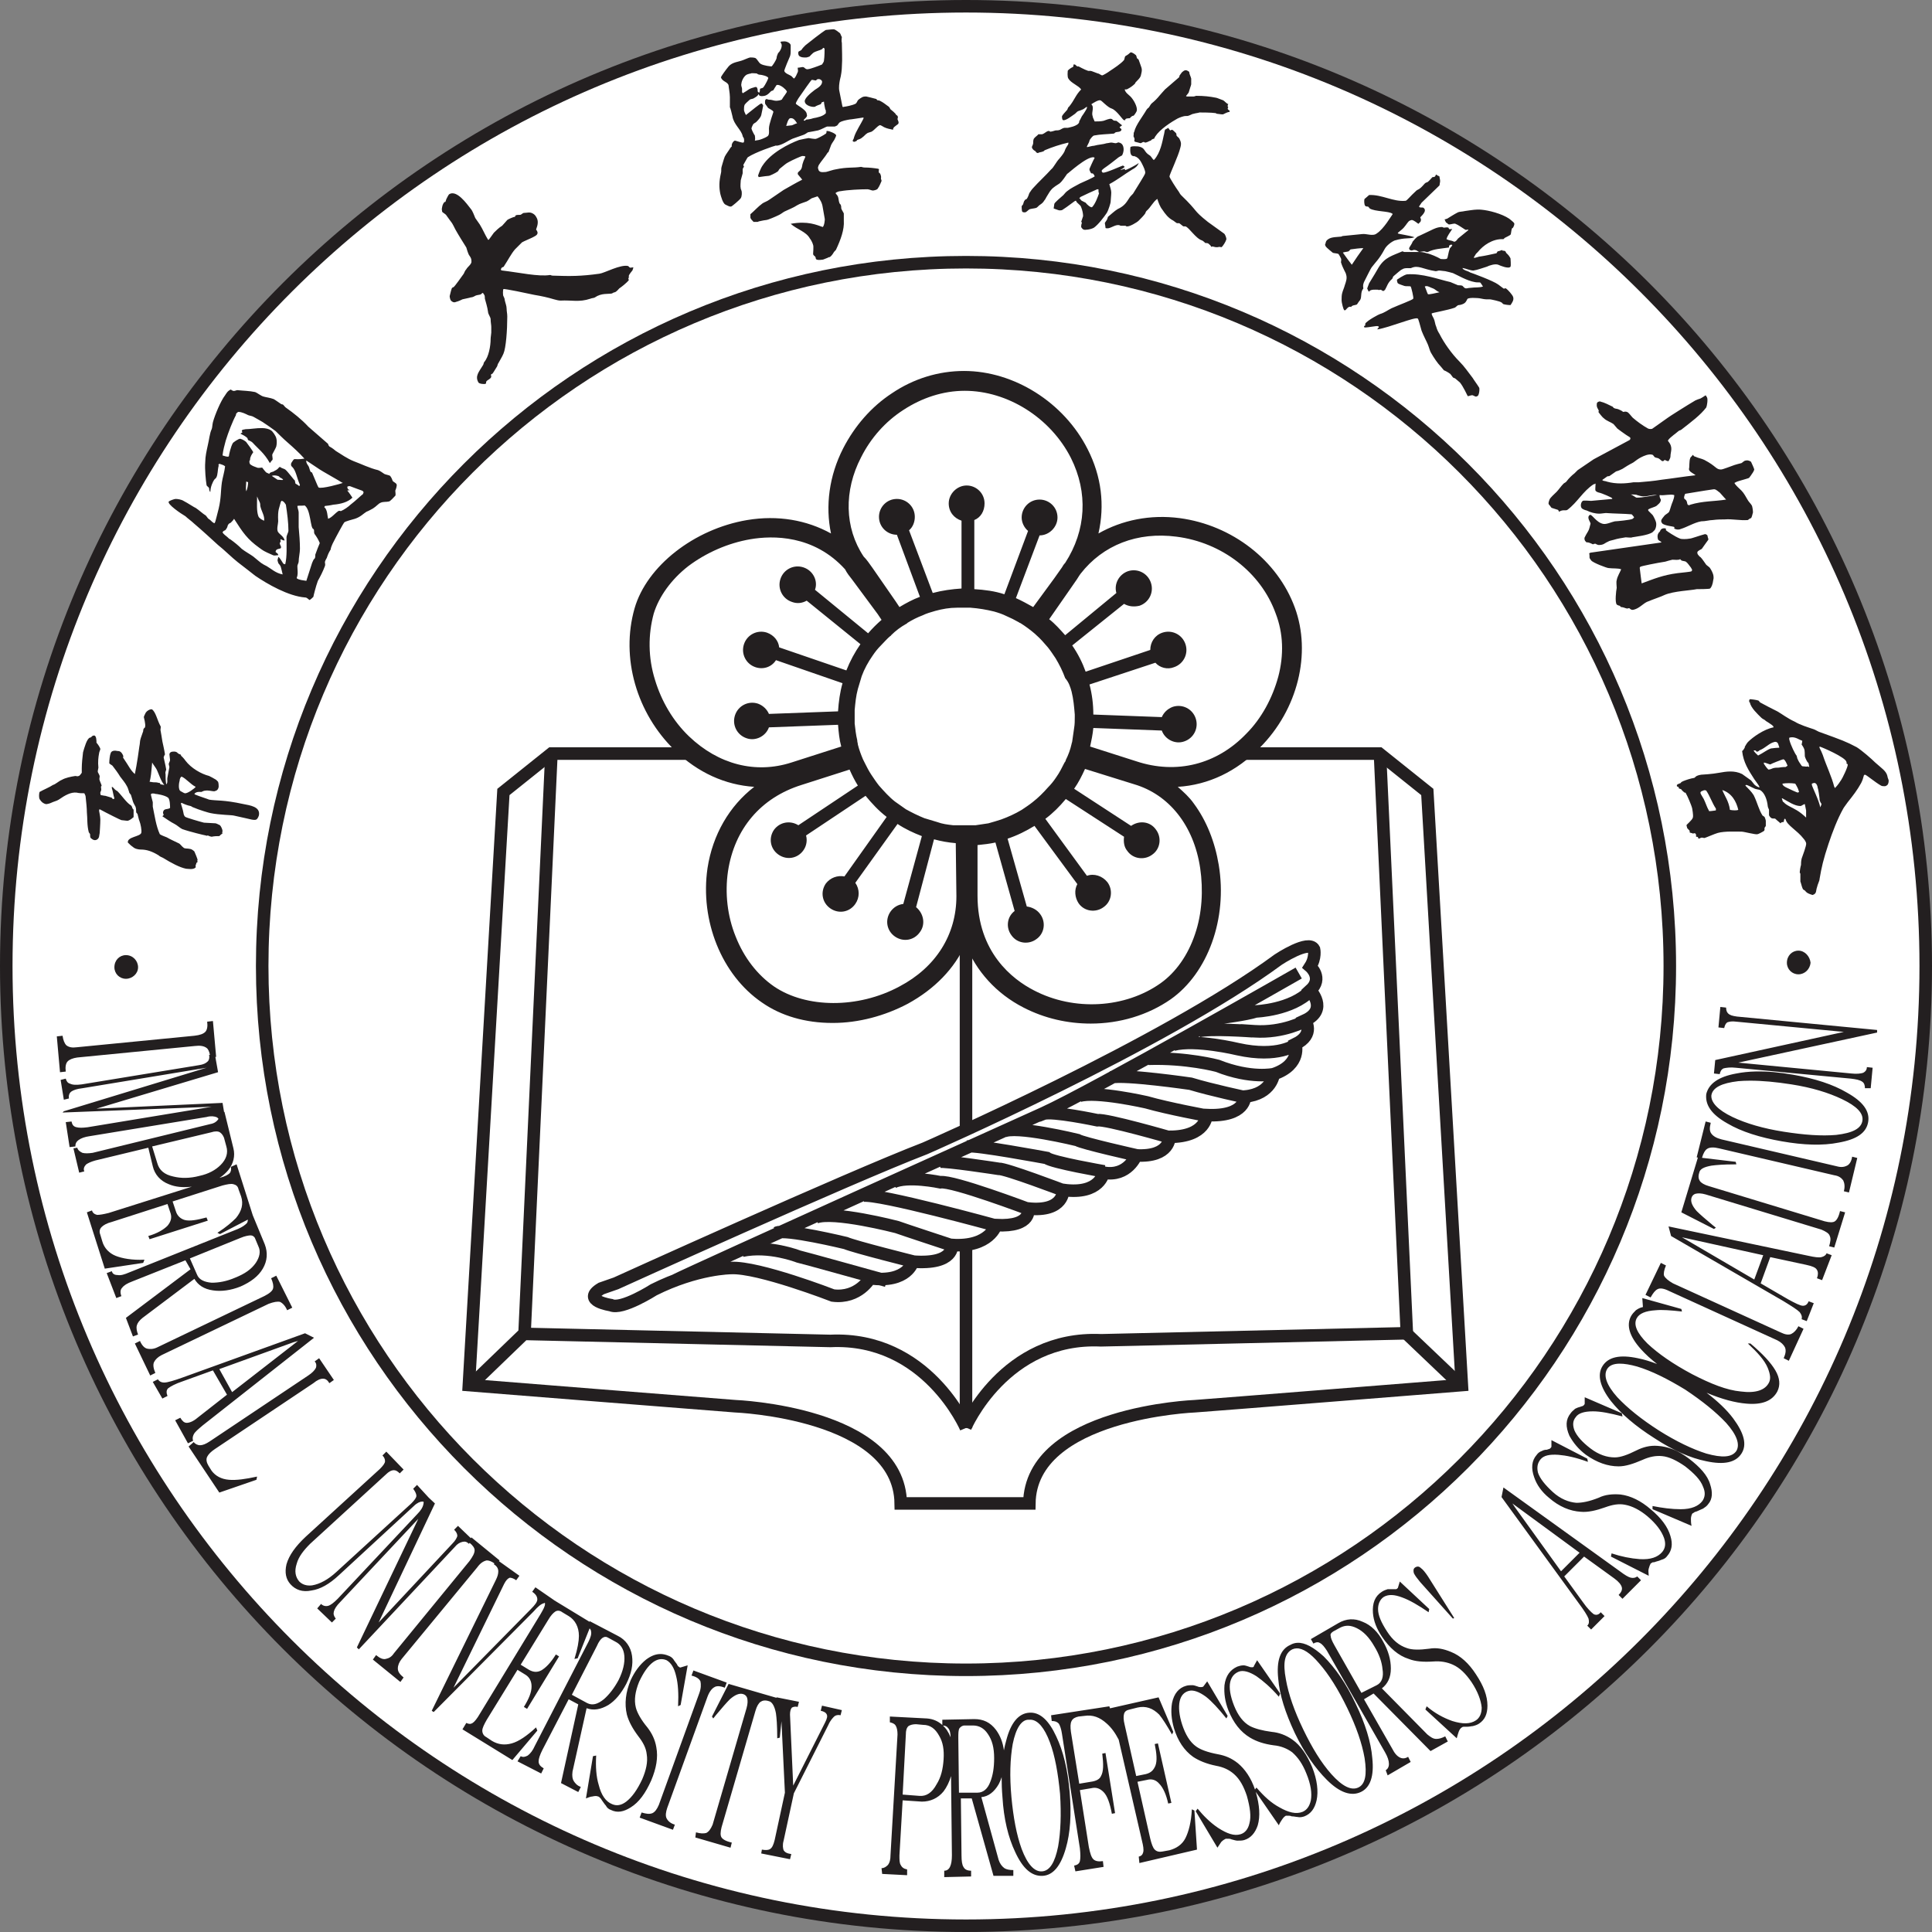 <?xml version="1.0" encoding="UTF-8" standalone="no"?>
<!-- Generator: Adobe Illustrator 27.4.0, SVG Export Plug-In . SVG Version: 6.00 Build 0)  -->

<svg
   version="1.1"
   id="레이어_1"
   x="0px"
   y="0px"
   viewBox="0 0 301.958 301.958"
   xml:space="preserve"
   sodipodi:docname="제국대학교수협회 심볼.svg"
   width="301.958"
   height="301.958"
   inkscape:version="1.3 (0e150ed6c4, 2023-07-21)"
   xmlns:inkscape="http://www.inkscape.org/namespaces/inkscape"
   xmlns:sodipodi="http://sodipodi.sourceforge.net/DTD/sodipodi-0.dtd"
   xmlns="http://www.w3.org/2000/svg"
   xmlns:svg="http://www.w3.org/2000/svg"><rect x="0" y="0" width="301.958" height="301.958" fill="#808080" stroke="none"/><defs
   id="defs67" /><sodipodi:namedview
   id="namedview67"
   pagecolor="#ffffff"
   bordercolor="#000000"
   borderopacity="0.25"
   inkscape:showpageshadow="2"
   inkscape:pageopacity="0.0"
   inkscape:pagecheckerboard="0"
   inkscape:deskcolor="#d1d1d1"
   inkscape:zoom="1.0107732"
   inkscape:cx="318.568"
   inkscape:cy="206.27772"
   inkscape:window-width="1920"
   inkscape:window-height="1009"
   inkscape:window-x="-8"
   inkscape:window-y="-8"
   inkscape:window-maximized="1"
   inkscape:current-layer="레이어_1" />&#10;<style
   type="text/css"
   id="style1">&#10;	.st0{fill:none;stroke:#231F20;stroke-width:1.958;stroke-linecap:round;stroke-miterlimit:7.833;}&#10;	.st1{fill:none;stroke:#231F20;stroke-width:1.958;stroke-miterlimit:7.833;}&#10;	.st2{fill:#231F20;}&#10;</style>&#10;&#10;<path
   class="st1"
   d="m 300.979,150.979 c 0,82.8 -67.2,150 -150,150 -82.8,0 -150,-67.2 -150,-150 0,-82.9 67.2,-150 150,-150 82.8,0 150,67.1 150,150 z"
   id="path10"
   inkscape:label="path1"
   style="fill:#ffffff;fill-opacity:1" /><path
   class="st1"
   d="m 194.579,171.479 c 0,0 -5.2,-1.1 -8.5,-2.1 0,0 -10.3,-1.5 -12.4,-1 m 15,6 c 0,0 -6,-1.1 -9.5,-2.1 0,0 -7.9,-1.8 -10.5,-1 m 22.1,-12.2 c 0,0 4,-0.5 5.5,-1 0,0 5.6,-0.2 8.5,-3.2 m -0.8,4.7 c 0,0 -3.4,1.9 -7.9,1.6 -4.5,-0.3 -0.3,0 -0.3,0 0,0 -6.8,-0.5 -8.5,0 m 15.2,2.1 c 0,0 -2.7,2.1 -9,0.7 0,0 -6.6,-1.6 -10.1,-0.7 m 15.7,4.6 c 0,0 -3.5,0.8 -8.8,-1.3 0,0 -4.8,-1.3 -10.8,-1.1 m -83.2,35.1 c 0,0 36.1,-16.4 48.3,-21.1 0,0 37.3,-16.3 55.2,-29.5 0,0 4.8,-3.2 5.6,-1.6 0,0 0.3,1.3 -0.6,2.7 0,0 2.1,1.8 0,3.7 0,0 2.9,3 -0.8,4.7 0,0 1.6,2.2 -1.5,3.7 0,0 1,3.2 -3.4,4.7 0,0 -0.3,3.1 -4.5,3.5 0,0 0.2,3.2 -6,2.9 0,0 0,3.4 -5.8,3.4 0,0 0.2,3.2 -5.2,2.9 0,0 -1.3,3.4 -5.1,2.7 0,0 -0.5,3.5 -6.3,2.7 0,0 0.2,3.5 -5.5,2.9 0,0 0.8,2.9 -5,2.6 0,0 -1,3.5 -6.9,3.1 0,0 0.5,3.1 -6.1,2.6 0,0 -0.8,3.4 -6.7,2.6 0,0 -1.8,3.2 -5.8,2.7 0,0 -11.6,-4.5 -15.9,-4.3 0,0 -5.3,0 -12.1,3.4 0,0 -5,3.2 -6.7,2.4 0,0 -4.7,-0.7 -1.5,-2.6 z m 106.7,-48.5 c 0,0 -32,18.3 -39.9,21.9 0,0 -55.4,25 -57.5,26.1 m 77.3,-22.3 c 0,0 -10,-2.9 -11.4,-2.7 0,0 -7.1,-1.5 -8.4,-1 -1.3,0.5 -0.5,0.2 -0.5,0.2 m 15.1,6.3 c 0,0 -8.5,-1.9 -9.3,-2.4 0,0 -9.8,-2.4 -11.6,-1.3 m 15.8,6.2 c 0,0 -8.1,-1.4 -9,-2.1 0,0 -11.3,-2.1 -12.2,-1.8 m 14.9,6.9 c 0,0 -9.2,-3.5 -10.2,-3.4 0,0 -8.4,-1.3 -9.3,-1.1 m 14,7.4 c 0,0 -11.9,-4.5 -13.8,-4.2 0,0 -5.2,-1.1 -7.4,0 m 16.2,6.8 c 0,0 -18.5,-5.1 -20.9,-4.7 m 14,7.8 c 0,0 -7.9,-2.6 -8.7,-2.9 0,0 -10,-2.6 -12.7,-1.5 m 15.3,6.9 c 0,0 -9.2,-2.3 -10.6,-2.9 0,0 -9.5,-2.3 -10.8,-1.6"
   id="path2" />&#10;<path
   class="st1"
   d="m 138.579,200.179 c 0,0 -12.9,-3.6 -13.8,-3.8 0,0 -4.6,-1.8 -8.8,-0.9"
   id="path3" />&#10;<path
   class="st1"
   d="m 150.979,139.979 c 0,12 0,24 0,36.4"
   id="path4" />&#10;<line
   class="st1"
   x1="150.979"
   y1="194.179"
   x2="150.979"
   y2="223.179"
   id="line4" />&#10;<line
   class="st1"
   x1="228.279"
   y1="216.479"
   x2="219.879"
   y2="208.479"
   id="line5" />&#10;<path
   class="st1"
   d="m 215.679,117.779 4.2,90.6 -47.8,1.1 c -15.1,-0.7 -21.2,13.6 -21.2,13.6"
   id="path5" />&#10;<path
   class="st1"
   d="m 193.679,117.779 h 21.9 l 7.5,6 5.4,92.7 c 0,0 -40.1,3.2 -41.7,3.3 0,0 -25.7,1 -25.9,15.2 h -9.9 m -77.4,-18.5 8.4,-8.1 m 69,14.8 c 0,0 -6.1,-14.3 -21.2,-13.6 l -47.8,-1.1 4.2,-90.6"
   id="path6"
   sodipodi:nodetypes="ccccccccccccc" />&#10;<path
   class="st1"
   d="m 107.679,117.779 h -21.5 l -7.5,6 -5.4,92.7 c 0,0 40.1,3.2 41.6,3.3 0,0 25.7,1 25.9,15.2 h 10.2"
   id="path7"
   sodipodi:nodetypes="ccccccc" />&#10;<path
   class="st2"
   d="m 19.679,152.979 v 0 c 1,0 1.9,-0.8 1.9,-1.8 v 0 c 0,-1 -0.8,-1.9 -1.9,-1.9 -1,0 -1.8,0.8 -1.8,1.9 0,1 0.8,1.8 1.8,1.8 z"
   id="path8" />&#10;<path
   class="st2"
   d="m 281.079,148.579 c -1,0 -1.8,0.8 -1.8,1.9 0,1 0.8,1.8 1.8,1.8 1,0 1.8,-0.8 1.9,-1.8 v 0 c -0.1,-1 -0.9,-1.9 -1.9,-1.9 z"
   id="path9" />&#10;<path
   class="st0"
   d="m 260.979,150.979 c 0,60.7 -49.3,110 -110,110 -60.7,0 -110,-49.3 -110,-110 0,-60.8 49.2,-110 110,-110 60.8,0 110,49.2 110,110 z"
   id="path1"
   inkscape:label="path10" />&#10;&#10;<path
   id="path19"
   class="st2"
   d="m 130.279,4.58 c -0.4,0 -1.099,0.1 -1.199,0.1 -0.3,0.1 -3.101,2.3 -3.201,2.4 -0.2,0.2 -0.5,0.499 -0.6,0.699 -0.3,0.3 -0.6,0.099 -0.5,0.699 0.1,0.6 1.101,0.5 1.301,0.5 0.7,-0.2 0.3,-0.099 1,-0.699 0.4,-0.3 1.098,-0.4 1.398,-0.6 0.1,0 0.101,-0.201 0.201,-0.201 0.1,0 0.199,0.101 0.199,0.201 0,0.1 3.9e-4,1.199 -0.1,1.799 0,0.2 -0.201,0.402 -0.301,0.602 -0.7,0.3 -1.9,0.699 -2,0.699 -0.1,0 -0.3,0.1 -0.5,0 -0.2,-0.1 -0.3,-0.301 -0.5,-0.301 -0.2,0 -0.499,0.102 -0.799,0.102 0,0.3 0.1,0.499 0,0.699 -0.2,0.4 -0.3,0.8 -0.6,1 l -0.4,-0.4 c -0.3,-0.2 -1,-0.399 -1.1,-0.799 0,-0.2 0.798,-2.101 0.898,-2.301 0.1,-0.3 0.102,-0.601 0.102,-0.801 V 7.08 c 0,-0.3 -0.601,-0.702 -1.201,-0.602 -0.2,0 -0.3,0.002 -0.4,0.102 0.1,0.2 0.201,0.3 0.201,0.5 0,0.3 -0.101,0.598 -0.301,0.898 -0.1,0.2 -0.299,0.3 -0.299,0.4 -0.1,0.2 -0.201,0.501 -0.201,0.701 -0.1,0.4 -0.699,1.299 -0.799,1.299 -0.1,0 -1.201,-0.1 -1.701,-0.4 -0.3,-0.2 -0.499,-0.698 -0.799,-0.898 -0.2,-0.1 -0.701,-0.102 -0.801,-0.102 -0.2,0 -0.8,0.3 -1.1,0.4 -0.7,0.3 -1.701,0.3 -2.301,1 -0.5,0.6 -1.199,1.601 -1.199,1.701 0.2,0.7 1.099,0.699 1.199,1.299 0,0.2 0.201,1.201 0.201,1.801 v 1.6 c 0.1,0.1 0.298,1 0.398,1.4 0.2,1.3 1.402,2.1 1.602,3.1 0,0.1 0.199,0.3 0.199,0.4 0,0 0.1,0.6 -0.1,0.6 -0.1,0.1 -1.201,-0.301 -1.301,-0.301 -0.2,0 -0.6,0.5 -0.5,0.9 l -0.199,0.201 c -0.3,0.5 -0.7,0.998 -0.9,1.398 -0.2,0.5 -0.4,1.302 -0.5,1.602 -0.1,0.3 3.9e-4,0.7 -0.1,1 -0.3,1.3 -0.3,2.199 -0.1,3.199 0.1,0.4 0.399,1.499 0.799,1.699 0.2,0.1 0.601,0.301 0.701,0.301 h 0.199 c 0.1,0 1.3,-1.001 1.5,-1.301 0.2,-0.3 0.2,-0.999 0.1,-1.199 0,-0.1 -0.1,-0.201 -0.1,-0.301 -0.1,-0.4 0,-0.999 0,-1.299 0.1,-0.4 0.201,-0.7 0.301,-1.1 v -0.602 c 0,-0.1 0.099,-0.298 0.199,-0.398 0,-0.1 -0.1,-0.201 -0.1,-0.301 0.3,-0.5 0.599,-1.099 0.699,-1.199 1.2,-0.8 4.201,-1.801 4.301,-1.801 0.2,-0.1 0.099,0 0.199,0 0.9,-0.1 1.8,-0.8 2.5,-1.1 0.5,-0.2 1.201,-0.4 1.701,-0.6 0.3,-0.1 0.499,-0.3 0.699,-0.4 0.5,-0.1 1.2,-0.201 1.6,-0.301 0.4,-0.1 1.3,-0.6 1.4,-0.6 h 1.199 c 0.2,-0.1 0.3,-0.099 0.4,-0.199 0.1,-0.1 0.201,-0.3 0.301,-0.4 0.4,-0.3 1.1,-0.4 1.6,-0.5 0.2,10e-7 1.4,-0.201 2.1,-0.301 0.1,0 0.1,-3.9e-4 0.1,0.1 -0.4,0.9 -1.2,2 -1.5,3 0,0.2 -0.199,0.4 -0.199,0.5 0,0.2 0.099,0.101 0.199,0.201 l 0.301,-0.1 c 0.1,0 0.199,-0.201 0.199,-0.201 0.3,-0.1 0.601,-0.2 0.801,-0.4 0.3,-0.2 0.499,-0.5 0.699,-0.6 0.2,-0.2 0.7,-0.2 0.9,-0.4 0.2,-0.1 0.8,-0.798 1.1,-0.898 0.1,-0.1 0.501,0.199 0.701,0.299 0.4,0.2 0.9,0.3 1.4,0.4 0,-0.4 0.299,-0.5 0.799,-0.9 0.2,-0.3 -0.1,-0.599 -0.1,-0.799 0.1,-0.2 0.101,-0.502 -0.199,-0.602 -0.1,-0.3 -0.8,-0.798 -0.9,-0.898 -0.1,-0.2 -0.2,-0.4 -0.4,-0.5 -0.4,-0.3 -0.799,-0.601 -1.199,-0.801 -0.2,-0.1 -0.3,-0.1 -0.4,-0.1 -0.1,10e-7 -0.201,-0.201 -0.201,-0.201 -0.4,-0.1 -1.5,-0.398 -1.6,-0.398 -0.1,0 -0.4,-3.9e-4 -0.6,0.1 -0.2,0.1 -0.499,0.3 -0.699,0.5 -0.1,0.2 -0.201,0.4 -0.301,0.5 -0.5,0.3 -1.701,0.5 -1.801,0.5 -0.1,0 -0.199,0.1 -0.299,0 l -0.5,-2.5 c -0.1,-0.5 -3.9e-4,-1.201 0.1,-1.701 0.2,-0.7 0.301,-1.6 0.301,-2 0.1,-1.3 0,-2.799 0,-3.799 -0.1,-0.3 0,-0.8 0,-0.9 -0.1,-0.1 -0.201,-0.5 -0.301,-0.6 -0.3,-0.2 -0.7,-0.6 -1,-0.6 z m 46.5,3.6 c -0.1,0 -0.199,0.1 -0.199,0.1 -0.2,0.2 -0.501,0.4 -0.701,0.5 -0.1,0.1 -0.099,0.4 -0.199,0.6 -0.5,0.6 -1.601,1.301 -2.201,1.701 -0.4,0.3 -1.099,0.699 -1.199,0.699 -0.2,0 -0.499,-0.301 -0.699,-0.301 -0.3,-0.1 -1.002,-0.398 -1.102,-0.398 h -0.398 c -0.6,-0.2 -1.5,-0.701 -1.5,-0.701 h -0.201 c -0.2,-0.1 -0.3,-0.299 -0.4,-0.299 h -0.199 c 0,0.2 3.9e-4,0.298 -0.1,0.398 -0.3,0.1 -0.801,0.502 -0.801,0.602 0,0.1 -0.1,0.899 0.1,1.199 0.4,0.7 1.6,1.099 2,1.699 -0.9,0.9 -0.998,1.601 -1.898,2.701 -0.2,0.1 -0.201,0.4 -0.301,0.5 -0.3,0.3 -0.801,0.9 -0.801,1 0,0.1 0.001,0.6 0.201,0.6 0.4,0.1 1.399,-0.7 1.699,-0.9 0.2,-0.1 0.4,-0.4 0.6,-0.5 0.3,-0.1 0.601,-0.199 0.801,-0.299 0.2,-0.1 0.4,-0.3 0.6,-0.4 v 0.199 c 0,0.1 -0.499,0.901 -0.799,1.301 l -0.301,0.6 c 0,0 -0.1,0.099 -0.1,0.199 0,0.2 -0.101,0.3 -0.201,0.4 -0.5,0.4 -1.2,0.5 -1.6,0.6 h -0.5 c -0.2,0 -0.499,0.201 -0.699,0.301 -0.2,0.1 -0.501,0.1 -0.701,0.1 -0.3,0.1 -0.699,0.201 -0.799,0.201 -0.1,0 -0.101,-0.102 -0.201,-0.102 -0.3,-0.1 -0.7,0.4 -1.1,0.5 h -0.6 c -0.1,0.2 -0.499,0.401 -0.699,0.701 -0.1,0.2 -0.102,0.499 -0.102,0.699 0,0.2 -0.199,0.5 -0.199,0.6 0,0.3 0.4,0.602 0.5,0.602 0.1,0.1 0.201,0.299 0.301,0.299 0.2,0.1 0.199,0 0.199,0 0.2,-0.1 0.499,-0.099 0.699,-0.199 0.1,1e-6 0.201,-0.101 0.301,-0.201 1.2,-0.5 2.399,-0.899 3.699,-1.199 v 0.199 c 0,0.1 -0.4,0.6 -0.5,0.9 -0.1,0.4 -0.398,0.8 -0.898,1.4 -0.5,0.5 -0.901,1.399 -1.301,1.699 -0.8,0.9 -2.001,2 -2.801,2.9 -0.2,0.2 -0.4,0.501 -0.6,0.801 -0.1,0.3 -0.2,0.6 -0.4,0.9 -0.1,0.1 -0.299,0.099 -0.299,0.199 -0.2,0.2 -0.201,0.499 -0.301,0.699 -0.1,0.1 -0.199,0.201 -0.199,0.301 0,0 -3.9e-4,0.701 0.1,0.801 0.1,0.1 0.201,0.1 0.301,0.1 0.3,0.1 0.598,-0.4 0.898,-0.5 0.4,-0.1 0.7,-0.101 1,-0.201 0.2,-0.1 0.402,-0.4 0.602,-0.5 0.3,-0.2 0.5,-0.4 0.6,-0.6 0.2,-0.2 0.3,-0.499 0.5,-0.799 0.2,-0.3 0.4,-0.7 0.6,-0.9 0.3,-0.4 1.001,-0.8 1.301,-1 0.5,-0.4 0.899,-1.1 1.199,-1.5 0.1,0 3.099,-2.8 4.199,-2.6 l 0.102,0.1 c -0.2,0.3 -0.801,1.699 -0.801,1.699 v 0.201 c 0.1,0.2 0.201,0.5 0.301,0.5 0.2,0.1 0.099,0 0.199,0 0.1,0.1 0.301,0.3 0.301,0.5 -0.1,0.1 -1.801,0.9 -2.301,1.1 -0.7,0.4 -1.4,0.699 -2,1.199 -0.3,0.2 -0.501,0.601 -0.801,0.801 -0.1,0.1 -1.199,0.999 -1.199,1.199 l -0.1,0.701 c 0.3,0.1 0.8,0.299 0.9,0.299 0.1,0 0.4,3.91e-4 0.5,-0.1 0.8,-0.5 1.9,-1.4 2,-1.4 h 0.1 c 0.1,0.4 0.699,0.6 0.799,1 0.2,0.5 0.301,1 0.301,1.4 l -0.301,0.9 c 0.1,0 0.102,0.099 0.102,0.199 -0.1,0.2 -0.102,0.5 -0.102,0.6 0.1,0.2 0.3,0.4 0.4,0.4 0.1,0.1 1.1,0.001 1.6,-0.299 0.7,-0.5 1.6,-1.701 2,-2.301 0.3,-0.5 0.602,-1.599 0.602,-1.699 0,-0.2 0.1,-1.1 0.1,-1.5 0,-0.4 -0.201,-0.901 -0.301,-1.301 1.3,-0.7 2.3,-1.501 3.6,-2.301 0.4,-0.2 0.8,-0.5 1,-1 -0.7,0.5 -2,1.102 -2.1,1.102 -0.1,0 3.9e-4,-0.101 -0.1,-0.201 -0.2,0.1 -0.5,0.101 -0.6,0.201 v -0.102 c 0.3,-0.1 0.5,-0.298 0.6,-0.398 -0.1,-0.1 -0.201,-0.201 -0.301,-0.201 -0.1,0 -2.7,1.2 -3.1,1.1 -0.1,0 -0.199,-0.199 -0.199,-0.299 0.1,-0.2 0.3,-0.3 0.4,-0.4 0.6,-0.4 1.5,-1.1 2,-1.5 0.2,-0.2 0.599,-0.4 0.799,-0.5 0.1,-0.2 0.201,-0.5 0.201,-0.6 0.1,-0.5 -0.001,-1.3 -0.701,-1.4 -0.1,-0.1 -0.3,0.1 -0.5,0.1 -0.2,0 -0.499,-0.1 -0.699,-0.1 -0.2,0 -0.501,0.1 -0.701,0.1 -0.6,0.2 -1.3,0.2 -2,0.4 -0.3,0 -0.9,0.199 -1,0.199 h -0.1 v -0.1 l 0.301,-0.6 c 0.1,-0.2 0.099,-0.4 0.199,-0.5 0.2,-0.3 0.5,-0.6 0.6,-0.6 1,-0.2 2.102,-0.201 3.102,-0.301 0.1,0 0.199,-0.199 0.299,-0.199 0.2,-0.1 0.8,-3.91e-4 0.9,-0.4 0,-0.2 -0.201,-0.2 -0.301,-0.4 0.1,-0.1 0.3,-0.199 0.4,-0.299 -0.3,-0.2 -0.6,-0.501 -0.9,-0.701 -0.1,0 -0.4,3.91e-4 -0.5,-0.1 -0.1,-0.1 -0.199,-0.199 -0.299,-0.199 -0.2,-0.1 -0.901,0.199 -1.201,0.299 -0.4,0.1 -0.998,0.1 -1.398,0.1 -0.1,-0.3 -0.301,-0.599 -0.301,-0.799 -0.2,-0.5 0.1,-1 0,-1.5 0,-0.2 -0.199,-0.3 -0.199,-0.4 0.3,-0.2 1.098,-0.7 1.398,-0.6 0.2,10e-7 1.101,1.099 1.801,1.299 0.8,0.3 1.7,1.801 1.9,1.801 h 0.199 c -0.1,-0.3 0.501,-0.301 0.701,-0.301 0.1,-0.1 0.3,-0.398 0.6,-0.398 0.2,-0.2 0.5,-0.701 0.5,-0.801 0.1,-0.6 -0.5,-1.699 -1,-2.199 -0.3,-0.3 -0.8,-0.602 -0.9,-1.102 0.2,0 0.4,3.9e-4 0.5,-0.1 0.4,-0.2 0.8,-0.499 1.1,-0.799 l 0.1,-0.201 c 0.8,-0.8 0.8,-0.9 0.9,-1.4 0.2,-0.8 -3.9e-4,-0.9 -0.4,-2.1 0,-0.1 -0.199,-0.199 -0.299,-0.299 0,-0.1 -0.101,-0.5 -0.201,-0.5 -0.2,-0.2 -0.599,-0.4 -0.699,-0.4 z m 8.6,2.799 c -0.1,0 -0.3,0.001 -0.5,0.201 -0.2,0.1 -0.4,0.5 -0.5,0.6 -0.1,0.1 3.9e-4,0.201 -0.1,0.301 -0.7,0.6 -1.399,1.198 -2.199,1.898 -0.3,0.3 -0.601,0.7 -0.801,0.9 -0.4,0.5 -0.801,0.901 -1.301,1.301 -0.2,0.2 -0.3,0.499 -0.5,0.699 -0.1,0 -0.199,0.201 -0.299,0.301 -0.5,0.9 -1.7,2.4 -1.9,3.4 -0.1,0.1 -0.1,0.4 -0.1,0.6 -0.1,0.1 0.1,0.3 0.1,0.4 0.1,0.2 0,0.298 0,0.398 0,0.1 0.099,0.201 0.199,0.201 0.1,0 0.701,0.199 0.801,0.199 0.1,0 0.3,-0.199 0.5,-0.199 0.1,0.1 0.201,0.1 0.301,0.1 0.4,-0.1 0.599,-0.301 0.799,-0.301 0,-0.1 0.3,-0.299 0.5,-0.299 0.4,-1 2,-2.2 3.4,-3 0.3,-0.2 0.799,-0.4 1.199,-0.5 0.3,-0.1 0.601,3.91e-4 0.801,-0.1 0.3,-0.1 0.601,-0.301 0.801,-0.301 0.3,-0.1 0.598,-0.099 0.898,-0.199 0.2,0 1.9,-3.9e-4 2.5,0.1 0.1,0 0.101,0.1 0.201,0.1 0.2,0 0.6,0.1 0.9,0.1 0.2,0 0.5,-0.3 1.1,-0.4 v -0.199 c -0.1,0 -0.301,-0.201 -0.301,-0.301 0,-0.1 0.1,-0.199 0.1,-0.199 -0.1,-0.1 -0.1,-0.099 -0.1,-0.199 0,-0.1 -3.9e-4,-0.201 0.1,-0.301 -0.3,-0.1 -0.599,-0.5 -0.799,-0.6 -0.3,-0.1 -1,-0.4 -1.1,-0.4 -1,-0.2 -1.902,-0.301 -3.102,-0.301 -0.1,0 -0.298,0.102 -0.398,0.102 h -1.102 c -0.1,-0.1 -0.1,-0.002 -0.1,-0.102 0.2,-0.2 0.3,-0.4 0.4,-0.5 0.1,-0.4 0.4,-1.199 0.4,-1.299 v -0.9 c -0.1,-0.4 -0.301,-0.7 -0.301,-1 0,-0.1 -0.4,-0.301 -0.5,-0.301 z M 117.52,11.438 c 0.197,-0.014 0.535,0.041 0.76,0.041 0.1,0.1 0.3,0.201 0.5,0.201 0.2,0 1.201,0.2 1.301,0.5 0,0.1 -0.401,1 -0.801,1.5 -0.1,0.1 -0.3,0.099 -0.5,0.199 0,0.1 3.9e-4,0.4 -0.1,0.6 -0.4,-0.1 -0.201,-0.4 -0.301,-0.6 -0.1,-0.4 -0.3,-0.299 -0.6,-0.199 -0.8,0.2 -0.799,0.4 -1.699,0.9 0,-0.1 -0.102,-0.101 -0.102,-0.201 v -0.5 c 0,-0.2 -0.2,-0.499 -0.1,-0.799 0,-0.3 0.301,-1.1 0.801,-1.4 0.2,-0.1 0.599,-0.201 0.699,-0.201 0.025,-0.025 0.075,-0.036 0.141,-0.041 z m 10.371,0.918 c 0.26,-0.026 0.5,0.149 0.588,0.324 0.1,0.8 -0.999,1.2 -1.299,1.5 -0.4,0.3 -1.5,1.199 -1.4,1.699 0.1,0.7 1.3,0.901 1.6,0.801 0.1,-0.1 0.6,-0.3 0.9,-0.4 0.1,-0.1 0.099,-0.301 0.199,-0.301 l 0.301,-0.1 c 0,0.4 0.199,1.101 0.199,1.201 0.1,0.1 0.102,0.3 0.102,0.6 -0.4,0.5 -1.4,0.699 -2,0.799 -0.2,0.1 -0.8,0.201 -1,0.201 -0.1,10e-7 -0.201,0.099 -0.301,0.199 l -0.199,-0.1 c 0.6,-0.6 0.6,-0.6 0.5,-1 -0.1,-0.7 -1.701,-1.4 -1.701,-1.6 0,-0.1 0.2,-0.501 0.4,-0.801 0.7,-1 2,-2.9 2.1,-2.9 0.2,0 0.5,0.102 0.6,0.102 0.1,0 0.201,-0.201 0.301,-0.201 0.037,-0.013 0.074,-0.02 0.111,-0.023 z m -6.24,0.922 c 0.443,0.072 1.153,0.652 1.328,1.002 0.1,0.1 -0.599,0.901 -0.799,1.301 -0.1,0 -0.201,0.1 -0.301,0.1 -0.9,0.2 -0.999,-0.1 -1.699,-0.1 -0.1,0 -0.3,-0.102 -0.4,-0.102 -0.3,0.1 -0.199,0.601 -0.199,0.701 0,0.1 0.298,0.4 0.398,0.6 0.1,0.2 0.8,0.399 0.9,0.699 0,0.1 -0.699,1.902 -0.699,2.602 0,0.3 0.099,0.999 -0.201,1.199 -0.4,0.3 -1.298,0.6 -1.398,0.6 l -0.602,0.1 c 0.1,-0.3 0,-0.599 0,-0.799 -0.1,-0.1 -0.5,-0.9 -0.5,-1 -0.1,-0.1 0.101,-0.501 0.201,-0.701 0.1,-0.2 0.4,-0.298 0.5,-0.398 0.3,-0.3 0.699,-0.702 0.799,-1.102 0.1,-0.5 0.301,-1.4 0.301,-1.5 -0.1,-0.1 -0.099,-0.199 -0.199,-0.299 h -0.102 c -0.2,0 -1.498,1.099 -2.398,1.799 -0.1,-0.2 -0.301,-0.599 -0.301,-0.799 0,-0.2 -3.9e-4,-0.601 0.1,-0.801 0.2,-0.3 0.501,-0.499 0.801,-0.799 0.1,-0.1 0.4,-0.101 0.6,-0.201 0.3,-0.2 0.601,-0.299 0.801,-0.699 0,0.1 0.099,0.299 0.199,0.299 0.3,0.1 0.599,0 0.699,0 0.5,-0.1 0.9,-0.599 1,-0.699 0.1,-0.1 0.3,-0.099 0.4,-0.199 0.1,-0.2 0.3,-0.501 0.5,-0.801 h 0.1 c 0.05,-0.013 0.109,-0.012 0.172,-0.002 z m 2.008,5.188 c 0.396,0.016 0.659,0.377 0.922,0.814 -0.2,0 -0.501,0.201 -0.801,0.301 l -0.9,0.1 c 0.1,-0.3 0.3,-1.101 0.6,-1.201 0.062,-0.013 0.123,-0.016 0.18,-0.014 z m 58.922,1.514 c -0.1,0.1 -0.4,0.201 -0.5,0.301 -0.1,0.3 -0.101,0.6 -0.201,0.9 -0.2,0.9 -0.5,2.699 -1.5,3.799 h -0.1 c -0.2,-0.2 -0.4,-0.599 -0.6,-0.699 -1,-0.6 -0.601,-1.2 -1.801,-1.4 -0.3,0 -0.899,-0.1 -1.199,0.1 0,0.1 -0.2,1.3 0.4,1.4 0.2,0.1 0.099,0 0.199,0 0.1,0.1 0.3,0.101 0.4,0.201 0.5,0.3 0.8,0.999 0.9,1.199 0.1,0.2 0.498,1.001 0.398,1.301 0,0.2 -1.298,2.199 -1.898,3.199 -0.2,0.2 -0.502,0.499 -0.602,0.699 -0.4,0.6 -0.699,1.201 -1.799,1.701 -0.5,0.3 -1,0.799 -1.5,1.199 -0.1,0.2 -0.101,0.4 -0.201,0.5 -0.1,0.2 -0.299,0.4 -0.299,0.5 0,0.1 0.1,0.501 0.1,0.701 0,0.1 0.099,0.1 0.199,0.1 0.5,0.1 1.3,-0.6 1.9,-0.5 0.1,0 0.201,0.1 0.301,0.1 h 0.699 c 0.1,0 0.101,0.1 0.201,0.1 0.4,0.1 1.598,-0.6 1.898,-0.9 0.3,-0.3 0.8,-0.8 1,-1.1 0.1,-0.2 0.101,-0.3 0.201,-0.4 0.7,-0.6 0.999,-1.398 1.699,-1.898 0.2,0.6 0.401,1.199 0.801,1.699 0.4,0.6 0.899,1.299 1.699,1.699 0.3,0.2 0.5,0.4 0.6,0.4 h 0.301 c 0.1,0 0.599,0.5 0.699,0.5 h 0.301 c 0.6,0.2 1.6,1.901 2.6,2.201 0.2,0.1 0.4,0.298 0.5,0.398 0.1,0 0.4,0.002 0.5,0.102 0.2,0.2 0.4,0.3 0.4,0.5 0.4,-0.2 0.501,0.2 1.301,0 0.1,0 0.398,0.1 0.398,0 0.2,-0.2 0.601,-0.801 0.701,-1.201 0,-0.2 -0.2,-0.8 -0.4,-0.9 -0.8,-0.6 -1.7,-1.199 -2.5,-1.799 -2.5,-2 -1.299,-1.401 -4.199,-4.201 -0.2,-0.2 -0.3,-0.5 -0.4,-0.6 -0.3,-0.4 -1.4,-2.099 -1.4,-2.299 0,-0.3 1.399,-3.2 1.699,-4.5 0.1,-0.4 0.2,-0.701 -0.1,-1.301 -0.1,-0.3 -0.4,-0.4 -0.5,-0.6 0,-0.1 3.9e-4,-0.3 -0.1,-0.4 -0.2,-0.2 -0.5,-0.5 -0.6,-0.5 -0.1,0 -0.201,0.1 -0.301,0.1 -0.1,-0.1 -0.199,-0.3 -0.299,-0.4 z m -53.4,0.5 c 0,0.2 3.9e-4,0.3 -0.1,0.4 -0.4,0.3 -1.4,0.801 -1.5,0.801 -0.2,0.1 -1.101,-0.1 -1.201,-0.1 -0.1,0 -1.1,0.199 -1.5,0.299 -1.6,0.6 -4.399,2 -5.699,4 -0.3,0.4 -0.701,1.5 -0.701,1.6 0,0.1 0.102,0.101 0.102,0.201 0.6,-0.1 1.5,-0.201 1.6,-0.201 0.1,0 1,-0.399 1.4,-0.699 0.1,-0.1 0.198,-0.4 0.398,-0.5 0.4,-0.3 0.801,-0.7 1.201,-0.9 0.7,-0.4 2.099,-1 2.199,-1 0.2,0 0.4,-3.9e-4 0.5,0.1 -0.1,0.3 -0.3,0.6 -0.4,1 -0.1,0.2 -0.099,0.601 -0.199,0.801 -0.1,0.3 -0.4,0.5 -0.5,0.6 -0.1,0.1 -0.1,0.201 -0.1,0.301 0,0.1 0.499,0.6 0.699,0.9 -1,0.5 -2,1.1 -2.9,1.6 -0.7,0.5 -1.499,1 -2.199,1.5 -0.4,0.3 -0.8,0.4 -1.1,0.6 -0.7,0.5 -1.3,1.199 -1.9,1.699 v 0.5 c 0,0.2 0.3,0.501 0.5,0.701 h 0.6 c 0.1,0 0.201,-0.1 0.301,-0.1 0.4,-0.1 1,-0.201 1.1,-0.201 0.2,0 1.4,-0.499 2,-0.799 0.4,-0.2 0.7,-0.502 1,-0.602 0.6,-0.3 1.201,-0.498 1.801,-0.898 0.5,-0.3 1,-0.402 1.5,-0.602 0.4,-0.2 0.599,-0.4 0.799,-0.5 l 0.9,-0.299 c 0.4,0.5 0.701,0.999 0.801,1.699 l 0.299,1.701 c 0.1,0.3 -0.099,1.298 -0.299,1.398 -0.9,-0.3 -2.3,-1 -5,-0.5 1,0.9 2.4,1.201 3,2.301 0.1,0.1 0.4,0.6 0.5,1 0.1,0.2 0,1.3 0,1.4 0,0.2 0.199,0.3 0.299,0.4 0.2,0.2 7.8e-4,0.4 0.301,0.5 0.3,0.1 0.8,0 0.9,0 0.1,0 0.499,-0.201 0.799,-0.301 0.1,-0.1 0.301,-0.1 0.301,-0.1 0.2,-0.1 0.5,-0.501 0.6,-0.701 0.1,-0.2 0.4,-0.4 0.4,-0.5 0.7,-1.5 1.299,-3.1 1.199,-4.5 v -1.1 c 0,-0.1 -0.3,-0.499 -0.4,-0.799 0,-0.2 3.9e-4,-0.402 -0.1,-0.602 -0.1,-0.1 -0.199,-0.199 -0.199,-0.299 -0.1,-0.2 -0.101,-0.6 -0.201,-0.9 -0.1,-0.3 -0.298,-0.4 -0.398,-0.6 0.2,-0.2 0.599,-0.301 0.799,-0.301 1.1,-0.2 3.101,-0.299 4.201,-0.299 0.2,0 0.699,0.199 0.799,0.199 0.2,0 0.701,-0.101 0.801,-0.301 0.3,-0.4 0.5,-0.999 0.6,-1.199 0,-0.1 -0.1,-0.3 -0.1,-0.4 0,-0.1 0.1,-0.199 -0.1,-0.699 0,-0.1 -0.201,-0.101 -0.201,-0.201 -0.1,-0.2 0,-0.4 0,-0.5 l -0.1,-0.1 c -0.6,-0.1 -1.399,-0.199 -2.199,-0.199 -0.2,1e-6 -0.4,-0.1 -0.5,-0.1 -1.3,0.2 -2.1,-0.002 -4,0.398 -0.2,0 -1.4,0.4 -1.5,0.4 -0.4,0 -1.101,0.2 -1.201,-0.5 -0.1,-0.1 -3.9e-4,-0.4 0.1,-0.6 0.3,-0.5 1.001,-1.301 1.301,-1.801 0,-0.1 0.199,-0.199 0.199,-0.199 0.1,-0.2 0.201,-0.601 0.301,-0.801 0.1,-0.4 0.4,-0.8 0.6,-1.1 0.1,-0.2 0.301,-0.599 0.301,-0.699 0,-0.3 -1.101,-0.701 -1.301,-0.701 z m 95.299,6.801 c -0.1,0 -0.099,0.201 -0.199,0.301 -0.1,0.1 -0.3,0.1 -0.4,0.1 -0.3,0.3 -0.499,0.599 -0.799,0.799 -0.1,0 -0.3,0.101 -0.4,0.201 -0.2,0.2 -0.501,0.599 -0.801,0.799 -0.1,0.1 -0.4,0.201 -0.5,0.301 -1,0.9 -1.499,1.6 -1.699,1.6 -1.9,0.2 -3.701,-1 -5.701,-0.9 -0.2,0.2 -0.599,0.502 -0.699,0.602 -0.1,0.1 -0.1,0.9 0.1,1.1 0.1,0.1 0.3,0.1 0.4,0.1 0.1,0 0.201,0.201 0.301,0.301 0.8,0.5 3,0.399 3.5,0.799 0.1,0 0.1,0.101 0,0.201 -0.1,0.1 -1.3,2.198 -2.4,2.898 -0.6,0.5 -1.601,0.002 -2.301,0.102 -1.1,0.1 -2.1,0.199 -3,0.299 -0.1,0 -0.199,0.1 -0.299,0.1 -0.8,0.1 -1.801,0.001 -2.301,0.701 -0.1,0.2 -0.099,0.4 -0.199,0.6 0.1,0.1 0.1,0.199 0.1,0.199 0.2,0.3 1,0.9 1.1,1 0.1,0.1 0.7,0.101 0.9,0.201 0.1,0.1 0.3,0.499 0.4,0.699 0.1,0.2 0,0.5 0,0.6 0.3,1 0.799,1.7 0.799,1.9 0.2,0.6 7.8e-4,1.101 -0.199,1.701 -0.1,0.4 -0.3,0.799 -0.4,1.199 -0.1,0.3 -0.1,0.8 -0.1,1.1 0,0.5 0.3,1.5 0.4,1.6 h 0.199 c 0.2,-0.2 0.5,-0.7 0.9,-0.5 0,-0.1 0.199,-0.199 0.199,-0.199 0.2,-0.1 0.501,-0.099 0.701,-0.199 0.2,-0.3 0.4,-0.601 0.5,-0.701 0.3,-0.5 0,-1.199 0.5,-1.799 -0.1,-0.5 -3.9e-4,-0.7 0.1,-1 0.4,-0.8 1.099,-2.201 1.199,-2.301 0.6,-0.8 1.2,-1.301 2,-2.801 0.3,-0.6 1.1,-1.198 1.6,-1.398 1.7,-0.5 2.202,-0.2 3.102,-0.5 -0.8,-0.3 -2.502,-0.502 -2.602,-0.602 v -0.1 c 0.1,-0.1 0.502,-0.4 0.602,-0.5 0.5,-0.4 0.8,-0.999 1.1,-1.299 0.1,-0.1 0.4,-0.201 0.5,-0.201 0.4,0.1 0.7,0.4 1,0.6 l 0.299,-0.299 c 0.1,-0.1 0.102,-0.3 0.102,-0.4 0,-0.1 -0.102,-0.201 -0.102,-0.301 0,-0.1 1.2,-1 0.5,-1.5 -0.1,-0.1 -0.5,3.9e-4 -0.6,-0.1 -0.2,-0.1 3.9e-4,-0.1 -0.1,-0.1 l 0.4,-0.6 c 0.1,-0.1 2.699,-2.601 2.799,-2.701 0,-0.1 0.102,-0.499 0.102,-0.699 0,-0.2 -0.102,-0.499 -0.102,-0.699 -0.1,-0.1 -0.3,-0.101 -0.5,-0.301 z m -53,2.301 h 0.201 c 0,0.2 -3.9e-4,0.6 0.1,0.6 -0.2,0.6 -0.6,1.699 -1.1,2.199 -0.2,0.1 -0.8,-0.399 -1,-0.699 l -0.6,-0.301 c -0.2,-0.1 -0.2,-0.3 -0.4,-0.4 l 0.199,-0.199 c 0.8,-0.4 1.7,-0.799 2.6,-1.199 z M 70.691,30.211 c -0.177,0.004 -0.349,0.055 -0.512,0.168 -0.1,0.1 -0.3,0.501 -0.4,0.701 -0.1,0.2 -0.099,0.4 -0.199,0.5 -0.1,0 -0.002,-0.1 -0.102,0 -0.3,0.2 -0.498,1.099 -0.398,1.299 0,0.1 -3.9e-4,0.201 0.1,0.301 0.1,0.1 0.5,0.3 0.6,0.5 0.3,0.4 0.701,1 0.801,1.1 0.1,0.1 0.5,0.9 0.6,1.1 0.5,0.9 1.199,2.001 1.699,2.801 0.1,0.3 0.201,0.7 0.301,0.9 0.1,0.4 0.5,0.599 0.5,1.199 0.1,0.5 -0.601,0.901 -0.801,1.301 -0.2,0.2 -0.3,0.499 -0.4,0.699 -0.3,0.4 -1.4,2 -1.6,2.1 -0.2,0.1 -0.099,-3.9e-4 -0.199,0.1 -0.1,0 -0.3,0.901 -0.4,1.301 0,0.2 0.099,0.599 0.199,0.699 0.1,0.1 0.401,0.401 0.801,0.201 0.4,-0.1 0.8,-0.3 1,-0.4 0.4,-0.1 1.001,-0.201 1.301,-0.301 0.3,0 0.599,-0.199 0.799,-0.299 0.3,-0.1 0.701,-0.101 0.801,-0.201 0.1,-0.1 0.199,-0.199 0.299,-0.199 l 0.201,0.301 c 0.1,0.1 0.1,0.5 0.1,0.6 0.1,0.4 0.4,1.3 0.5,2.1 0,0.3 0.4,0.8 0.4,1.1 10e-7,0.5 0.1,0.901 0.1,1.201 v 0.898 c 0,0.2 -0.1,0.7 -0.1,1 0,1.1 -0.3,2.802 -1,3.602 -0.1,0.1 -0.101,0.4 -0.201,0.5 -0.6,1 -1.299,1.699 -0.699,2.699 0.1,0.2 0.9,0.299 1.1,0.199 0.1,0 0.1,-0.199 0.1,-0.299 0.1,-0.3 0.701,-0.401 0.801,-0.801 0,-0.1 -0.1,-0.3 0,-0.4 0.2,-0.1 0.099,3.9e-4 0.199,-0.1 0.1,-0.1 0.501,-0.8 0.701,-1.1 0.1,-0.2 0.099,-0.4 0.199,-0.5 0.2,-0.4 0.601,-1 0.801,-1.5 0.4,-0.9 0.6,-3.701 0.6,-5.801 0,-0.5 -0.1,-0.799 -0.1,-1.199 0,-0.5 -0.201,-0.9 -0.301,-1.4 0,-0.2 -0.099,-0.4 -0.199,-0.6 -0.1,-0.1 -0.1,-1 0,-1.1 0.1,-0.1 3.899,0.7 4.799,0.9 1.2,0.2 2.102,0.399 3.102,0.699 0.3,0.1 0.8,0.199 1,0.199 1.8,-0.1 2.899,0.301 4.699,-0.299 0.2,-0.1 0.599,-0.101 0.699,-0.201 1,-0.7 2.102,-0.5 2.602,-0.6 0.1,0 0.3,-0.199 0.5,-0.199 0.3,-0.1 0.599,-0.5 0.699,-0.6 0.3,-0.2 1.1,-0.801 1.5,-1.301 0,-0.1 -0.1,-0.199 -0.1,-0.199 0.1,-0.1 0.1,-0.3 0.1,-0.4 -0.1,-0.2 0.6,-0.9 0.6,-1 0,-0.1 0.1,-0.301 0.1,-0.301 0,-0.1 -0.099,-0.2 -0.199,0 0,-0.1 -0.1,-0.1 -0.1,-0.1 -0.1,0.1 -0.101,0.1 -0.301,0 l -0.199,-0.199 c -1.2,-0.3 -3.7,1.099 -4.5,1.199 -2.9,0.4 -4.501,0.401 -7.301,0.301 -0.2,0 -0.3,-0.102 -0.4,-0.102 -1.8,0.3 -4.9,-0.399 -7.5,-0.699 -0.1,0 -0.199,-0.1 -0.199,-0.1 0,-0.2 0.099,-0.3 0.199,-0.4 0.1,0 0.301,-0.099 0.301,-0.199 0.6,-0.9 1.099,-1.902 1.699,-2.602 l 1.102,-1.1 c 0.1,-0.1 1.798,-0.8 1.898,-0.9 0.4,-0.2 0.801,-0.5 0.301,-1.1 0.3,-0.8 0.4,-1.4 0,-2 -0.1,-0.2 -0.3,-0.4 -0.5,-0.5 -0.5,-0.3 -0.9,-0.1 -1.4,-0.1 -0.2,0 -0.4,0.301 -0.6,0.301 -0.2,0 -0.599,-3.9e-4 -0.699,0.1 -0.1,0.1 -0.002,0.099 -0.102,0.199 -0.2,0 -1.099,0.4 -1.199,0.5 -0.1,0.1 -0.601,0.7 -0.801,0.9 -0.5,0.3 -0.999,0.8 -1.299,1.1 -0.3,0.4 -0.701,1 -0.801,1.1 h -0.1 c -0.5,-0.8 -0.801,-1.598 -1.301,-2.398 -0.2,-0.3 -0.499,-0.7 -0.699,-1 -0.1,-0.3 -0.5,-1.201 -0.6,-1.301 -0.262,-0.263 -1.75,-2.593 -2.988,-2.568 z m 160.215,2.543 c -0.67,0.019 -1.328,0.15 -1.928,0.225 -0.4,0.1 -0.9,0.101 -1.1,0.201 -0.6,0.3 -1.199,0.7 -1.699,1 -0.1,0 -0.2,0.1 -0.4,0.1 0.2,0.5 0.2,0.5 0.4,0.6 0.1,0.1 0.199,0.201 0.299,0.201 0.3,0 0.8,-0.202 1,-0.102 0.5,0.2 1,0.6 1.5,0.9 0.1,0.1 0.4,0 0.5,0 v 0.1 c -0.5,0.4 -1.1,0.901 -1.6,1.301 -0.1,0.1 -0.3,0.5 -0.6,0.5 -0.2,-0.1 -0.5,-0.199 -0.6,-0.199 -0.1,0 -0.4,-0.101 -0.6,-0.201 0.1,-0.5 0.598,-1.1 0.898,-1.6 -0.1,0 -0.4,0.1 -0.5,0 -0.1,-0.1 3.9e-4,-0.099 -0.1,-0.199 -0.2,-0.1 -0.499,0 -0.699,0 -0.1,0 -0.201,-0.102 -0.301,-0.102 -0.7,0 -1.299,0.3 -1.699,0.5 -0.6,0.3 -1.5,0.7 -1.9,0.9 -0.4,0.1 -0.9,0.8 -1,0.9 0,0.1 -0.3,0.6 -0.5,0.9 -0.1,0.2 -3.9e-4,0.3 0.1,0.4 0.4,0.2 0.401,-0.1 0.801,0 0.2,0 0.4,0.199 0.6,0.299 0.2,0 0.601,-0.1 0.801,-0.1 0.1,0 0.5,0.2 0.6,0.1 1,-0.5 1.999,-0.499 3.299,-0.699 -0.1,-0.4 0.3,-0.5 0.5,-0.4 0,0.2 -0.398,0.5 -0.398,0.6 -0.2,0.5 -0.3,1.4 -0.4,1.5 -0.1,0.2 -0.9,0.1 -1,0.1 -0.5,-0.3 -1.601,-0.798 -2.201,-0.898 -0.5,-0.2 -0.999,-0.201 -1.299,-0.201 h -2.201 c -0.1,0 -0.199,-0.1 -0.299,-0.1 -1.6,0.7 -2.701,0.9 -3.701,2.5 -0.1,0.2 -1,1.7 -1.5,2.5 -0.1,0.2 -0.199,0.601 -0.299,0.801 0.1,0.2 0.199,0.5 0.299,0.5 0.2,-0.4 1,-0.301 1.4,-0.301 0.1,0.1 0.3,0 0.4,0 0.1,0 0.3,0.199 0.4,0.199 0.1,0 0.199,-0.099 0.299,-0.199 0.3,-0.5 0.402,-1.099 1.102,-1.699 0.1,-0.1 0.099,-0.3 0.199,-0.4 0.5,-0.4 1.1,-1 1.4,-1.1 0.4,-0.3 1.3,-0.101 1.4,-0.201 1.1,-0.5 1.799,0.2 3.799,0.5 0.2,0 0.4,-0.1 0.5,-0.1 0.3,0 0.8,0.1 1,0.1 0.4,0.1 0.901,0.201 1.201,0.301 0.7,0.3 2.198,1.2 3.398,1.4 0.3,0.1 0.8,-3.9e-4 0.9,0.1 0,0 0.3,0.4 0.4,0.6 -0.6,0.2 -1.2,0.099 -1.9,0.199 -0.5,0 -0.7,0.2 -1,0 l -0.299,-0.299 c -0.1,-0.1 -0.601,-0.1 -0.701,-0.1 -0.3,-0.1 -0.899,-0.4 -1.199,-0.5 -1.8,-0.4 -4.401,-1.401 -6.801,-1.201 -0.5,0.1 -1.5,0.801 -1.5,0.801 -0.1,-10e-7 -3.9e-4,0.5 0.1,0.6 0.1,0.1 0.7,0.3 1,0.4 0.3,0.1 0.9,-3.91e-4 1,0.1 0.1,0.1 0.5,1.8 0.4,1.9 -0.1,0.2 -2.3,1 -3.4,1.5 -0.6,0.3 -1.099,0.7 -1.799,0.9 -0.1,0 -2.001,1 -2.301,1.5 v 0.299 c -0.1,0 -0.199,0.101 -0.199,0.201 l 0.1,0.1 c 0.7,-1e-6 1.9,-0.301 2.1,-0.201 0.2,0.1 0.1,0.101 0.1,0.201 -0.1,0.1 -0.199,0.199 -0.199,0.299 1.9,-0.3 5.901,-1.999 6.301,-1.699 0.1,0 0.4,1.2 0.6,1.9 0.3,0.8 0.8,1.699 1,2.199 0.2,0.5 0.3,1.001 0.5,1.301 0.4,0.7 1,1.6 1.5,2.1 0.1,0.1 0.4,0.5 0.5,0.6 0.1,0 0.8,0.4 0.9,0.5 0.1,0 0.4,0.5 0.5,0.6 0.1,0.1 0.298,0.101 0.398,0.201 0.1,0.1 0.601,0.5 0.701,0.6 0.5,0.6 1.199,2.1 1.199,2.1 0.1,0.1 0.4,-0.1 0.6,-0.1 0.2,-0.1 0.501,0.199 0.701,0.199 0.2,0 0.4,-0.199 0.4,-0.299 0.1,-0.2 0.2,-0.9 0.1,-1.1 -0.3,-0.5 -0.9,-1.3 -1,-1.5 -0.7,-0.9 -1.3,-1.802 -2.1,-2.602 -1.2,-1.2 -2.402,-2.899 -3.102,-4.299 -0.2,-0.3 -0.4,-0.7 -0.5,-1.1 -0.2,-0.4 -0.198,-0.901 -0.398,-1.301 -0.1,-0.2 -0.401,-0.701 -0.301,-0.801 0.1,-0.1 2.5,-0.498 3.6,-0.898 0.2,-0.1 0.4,-0.4 0.6,-0.4 0.3,-10e-7 0.8,-0.201 0.9,-0.301 0.3,-0.2 0.4,-0.599 0.5,-0.699 0.5,-0.2 1.1,-0.1 1.5,-0.1 0.4,0 1,0.199 1.4,0.199 h 0.6 c 0.1,0 1.601,0.3 1.801,0.5 0.2,0.1 0.099,0.099 0.199,0.199 0.1,0.1 0.801,0.201 1.201,0.201 0.2,-0.3 0.598,-0.801 0.398,-1.301 -0.1,-0.3 -0.8,-1.099 -1.1,-1.299 -0.1,-0.1 -0.3,0.1 -0.4,0 -0.1,-0.1 -0.699,-0.502 -0.799,-0.602 -0.8,-0.6 -4.1,-1.798 -4.4,-1.898 -0.3,-0.2 -0.8,-0.3 -0.9,-0.4 -0.2,-0.1 -0.299,-0.201 -0.299,-0.301 0.6,0.1 1.199,0.4 1.699,0.4 0.7,-0.1 1.4,-0.4 2.1,-0.6 0.4,-0.2 1.301,-0.501 1.801,-0.301 0.2,0.1 1.6,0.701 1.9,0.301 0.1,-0.2 0,-1.201 0,-1.301 -0.2,-0.4 -0.402,-0.599 -0.602,-0.799 -0.1,0 -0.099,-0.201 -0.199,-0.301 -0.1,-0.1 -0.3,-0.1 -0.4,-0.1 -0.1,-1e-6 3.9e-4,3.9e-4 -0.1,-0.1 -0.1,0 -0.499,0.199 -0.699,0.199 -0.1,0.1 -0.101,0.201 -0.201,0.301 -0.9,0.2 -1.8,0.4 -2.5,0.5 -0.3,0 -0.9,0.299 -1,0.199 -0.1,-0.1 0,-0.1 0,-0.1 l 0.301,-0.5 0.299,-0.301 c 0.8,-1 2.3,-2.1 4,-2 l 0.201,-0.199 c 0.4,-0.2 0.8,-0.4 0.9,-0.5 0.1,-0.1 0.099,-0.6 0.199,-0.9 0,-0.1 0.199,-0.199 0.199,-0.199 0.1,-0.2 0.201,-0.402 0.201,-0.602 0,-0.1 -0.101,-0.199 -0.201,-0.299 -0.2,-0.2 -0.5,-0.4 -0.6,-0.5 -1.2,-0.8 -3.199,-1.3 -4.299,-1.4 -0.225,-0.025 -0.45,-0.032 -0.674,-0.025 z m -17.826,6.025 c -0.6,0.8 -1.201,1.7 -1.801,2.6 -0.4,-0.5 -0.9,-1.2 -1.4,-1.9 0.2,-0.1 0.6,-0.099 0.9,-0.199 l 0.301,-0.301 c 0.7,-0.1 1.5,-0.199 2,-0.199 z m 9.887,5.934 c 0.281,0.009 0.562,0.217 1.012,0.367 0.3,0.1 0.5,0.4 1,0.6 -0.5,0.1 -1.699,0.399 -1.799,0.299 -0.1,-0.1 -0.3,-0.799 -0.5,-1.199 0.1,-0.05 0.193,-0.07 0.287,-0.066 z M 36.08,60.879 c -0.5,0.2 -0.7,0.6 -0.9,0.9 -0.7,0.9 -1.6,3.099 -1.9,4.199 -0.1,0.4 -0.099,0.902 -0.199,1.102 -0.3,0.6 -0.402,1.7 -0.602,2.5 -0.2,0.9 -0.398,1.8 -0.398,2.6 -0.1,1.2 0.099,3 0.199,3.6 0,0.2 0.3,0.3 0.4,0.5 0,0.3 0.099,0.6 0.199,0.6 0,-0.8 0.4,-1.6 0.6,-1.9 l 0.301,-0.299 c 0.3,-0.5 0.2,-1.2 0.4,-1.9 0,-0.1 -0.1,-0.099 0,-0.199 l 0.1,-0.102 c 0.3,0.1 0.7,0.2 0.9,0.4 -0.1,0.9 -0.4,1.8 -0.5,2.5 -0.2,1.4 -0.1,2.4 -0.5,4.1 -0.2,0.7 -0.5,2.101 -0.6,2.201 -0.1,0.2 -0.102,-3.9e-4 -0.102,0.1 l -0.299,-0.199 c -0.1,-0.1 -0.4,-0.4 -0.6,-0.5 -0.2,-0.2 -0.3,-0.4 -0.4,-0.5 -0.5,-0.3 -1,-0.801 -1.6,-1.201 -0.1,0 -1.3,-0.8 -1.9,-1.1 -0.3,-0.2 -0.901,-0.301 -1.201,-0.301 -0.3,0 -1,0.3 -1.1,0.4 -0.3,0.4 1.9,1.901 2.6,2.301 0.3,0.3 1.001,0.8 1.301,1.1 1.3,1.1 2.701,2.4 3.801,3.4 0.9,0.7 2.2,1.999 3.1,2.699 0.9,0.7 2.599,2 2.699,2.1 1.9,1.3 5.201,3.2 7.801,3.4 0.3,0 0.399,0.2 0.699,0.4 0.2,-0.1 0.5,-0.4 0.6,-0.5 0,-0.1 0.401,-1.7 0.701,-2.5 0.4,-0.7 0.8,-1.501 1.1,-2.301 0.1,-0.2 0,-0.5 0,-0.6 0,-0.2 0.201,-0.499 0.301,-0.699 0.2,-0.6 0.3,-0.801 0.6,-1.301 0,-0.2 0.199,-0.7 0.299,-0.9 0.6,-1.2 1.701,-3.199 1.801,-3.299 0.1,-0.2 1.399,-0.5 1.699,-0.6 0.9,-0.3 1.301,-0.802 1.801,-1.102 0.3,-0.1 0.8,-0.4 1,-0.5 0.5,-0.3 0.899,-0.798 1.199,-0.898 0.4,-0.2 0.901,-0.101 1.301,-0.201 0.2,0 0.8,-0.7 1,-0.9 0.1,-0.1 0,-0.599 0,-0.799 0.1,-0.2 0.299,-0.8 0.199,-1 -0.1,-0.2 -0.4,-0.3 -0.6,-0.5 -0.1,-0.2 -0.1,-0.401 -0.4,-0.801 -0.1,-0.1 -0.698,-0.199 -0.898,-0.299 -0.3,-0.2 -0.7,-0.502 -1,-0.602 -1.3,-0.3 -2.701,-0.998 -3.801,-1.398 -1,-0.4 -2.001,-1.102 -2.801,-1.602 -0.1,-0.1 -0.6,-0.499 -1,-0.699 -0.1,-0.1 -0.199,-0.3 -0.199,-0.4 -0.9,-0.8 -2.2,-1.899 -3.1,-2.699 -1,-1.1 -2.4,-2.2 -3.4,-2.9 -0.2,-0.1 -0.4,-0.4 -0.5,-0.5 -0.1,-0.1 -0.301,-0.1 -0.301,-0.1 -0.3,-0.2 -0.999,-0.701 -1.199,-0.801 -0.5,-0.2 -1.3,-0.3 -1.6,-0.4 -0.4,-0.1 -1.001,-0.599 -1.301,-0.699 -0.9,-0.2 -1.899,-0.201 -2.799,-0.301 -0.1,0 -0.3,0.102 -0.4,0.102 -0.2,0.1 -0.5,-0.101 -0.6,-0.201 z m 230.5,0.9 c -0.3,0.2 -0.601,0.4 -0.801,0.5 -0.3,0.1 -0.601,0.201 -0.801,0.301 -1.2,0.7 -4.199,2.599 -4.299,2.699 l -2.4,1.699 c -0.1,0.1 -0.499,0.1 -0.699,0 -0.9,-0.5 -1.7,-1.099 -2.4,-1.699 -0.3,-0.3 -0.6,-0.8 -0.9,-0.9 -0.2,-0.1 -0.5,0 -0.6,0 -0.2,-0.2 -0.501,-0.3 -0.701,-0.4 -0.2,-0.1 -0.599,-0.099 -0.699,-0.199 -0.1,0 -0.199,-0.199 -0.199,-0.199 -0.6,-0.3 -1.4,-0.701 -1.9,-0.801 -0.1,-0.1 -0.4,-3.91e-4 -0.5,0.1 -0.1,0.1 -0.1,0.101 -0.1,0.201 -0.1,0.6 0.199,0.8 0.299,1.1 0,0.1 -0.1,0.199 0,0.299 0.1,0.1 0.501,0.7 0.801,0.9 0.4,0.4 1.1,0.6 1.5,0.9 0.2,0.2 0.4,0.499 0.6,0.699 0.4,0.3 0.8,0.601 1.1,0.801 0.4,0.3 0.8,0.5 0.9,0.6 0.1,0.2 3.9e-4,0.3 -0.1,0.4 l -5.6,3 -2.5,1.699 -0.5,0.5 c -0.4,0.3 -0.901,0.801 -1.201,1.201 -0.1,0.2 -0.4,0.3 -0.5,0.4 -0.4,0.4 -0.8,0.999 -1.1,1.299 -0.3,0.3 -1,0.901 -1.1,1.201 -0.3,0.8 -0.1,0.7 0.1,1 0.3,0.4 -7.8e-4,0.2 1.199,0.6 0.1,10e-7 0.101,0.199 0.201,0.299 0.6,-0.4 0.999,-0.099 1.299,-0.299 1.6,-1.2 2.402,-2.9 4.102,-4 0.2,10e-7 0.199,-0.1 0.299,-0.1 0,0.4 -0.1,1 0,1.1 0,0.1 0.4,0.299 0.5,0.299 0.5,0.1 2.1,0.8 2.1,0.9 v 0.1 c -1.1,0.1 -2.299,0.201 -3.299,0.301 -0.2,0 -1.201,-0.1 -1.301,0 -0.3,0.2 -0.399,0.8 -0.199,1.1 0.1,0.2 0.699,0.4 0.799,0.4 0.6,0.3 1.3,0.5 2,0.5 0.3,0 0.8,-0.1 1,-0.1 1.4,0.1 2.8,0.099 4,0.199 0.1,0 0.201,0.201 0.301,0.301 0.2,0.2 0.1,0.2 -0.1,0.4 -0.3,0.2 -2.601,0.398 -2.801,0.398 -0.5,0.1 -1.299,0.5 -1.799,0.4 -1.1,-0.2 -1.802,-1.6 -2.102,-1.4 -0.6,0.4 0.202,1.2 0.102,1.4 -0.1,0.4 -0.2,0.901 -0.4,1.201 -0.2,0.3 -0.4,0.698 -0.5,0.898 -0.1,0.2 -3.9e-4,0.502 0.1,0.602 l 0.199,0.199 c 0.2,-0.1 0.8,0.201 1,0.301 0.1,-0.1 0.3,-0.102 0.4,-0.102 0.1,0.1 0.4,0.201 0.5,0.201 0.8,0 0.9,-0.3 1.4,-0.5 0.3,-0.2 0.6,-0.201 0.9,-0.301 0.6,-0.2 1.3,-0.3 1.9,-0.4 0.3,0 0.9,0.1 1,0 0.5,-0.1 2.499,-0.299 3.199,-0.799 l 0.301,-0.301 c 0.2,-0.2 0.399,-0.9 0.199,-1.4 -0.1,-0.3 -0.4,-0.9 -0.5,-1 l -0.6,-0.6 c 0,0 -0.2,-0.199 0,-0.299 0.1,-0.1 1.099,-0.4 1.199,-0.5 0.1,-0.1 0.5,-0.402 0.6,-0.602 0.1,-0.2 0.102,-0.298 0.102,-0.398 -0.2,-0.3 -0.201,-0.501 -0.201,-0.701 0.8,0.1 1.701,-0.2 2.301,0 0,0.6 -0.4,1.301 -0.5,1.701 -0.1,0.3 -0.201,0.698 -0.301,0.898 -0.2,0.3 -0.599,0.401 -0.799,0.701 -0.4,0.5 -0.601,0.7 -0.301,1.1 0.3,0.4 1.9,0.5 1.9,0.6 0.1,0.2 -0.1,0.101 0,0.201 0,0.1 0.6,0.3 1,0.1 1,-0.3 2.099,-1.001 3.199,-1.201 0.7,0 1.301,-0.199 1.801,-0.199 0.7,-0.1 1.5,-0.1 1.9,-0.1 1.1,-0.1 2.4,0.2 3.6,0.1 0.1,-0.1 0.4,-0.301 0.5,-0.301 0.1,-0.1 0.199,-0.498 0.299,-0.898 0,-0.3 -0.099,-1.002 -0.199,-1.102 -0.1,-0.2 -0.5,-0.599 -0.6,-0.799 -0.3,-0.5 -0.6,-1.1 -1,-1.5 -0.4,-0.4 -0.9,-0.801 -1.1,-1.201 l 0.398,-0.199 c 0.2,-0.1 1.8,-0.5 1.9,-0.6 0.1,-0.1 0.201,-0.3 0.301,-0.4 0.1,-0.2 0.4,-0.5 0.5,-0.9 0,-0.1 -0.4,-0.999 -0.5,-1.199 -0.1,-0.1 -0.501,-0.301 -0.801,-0.201 -0.3,0 -0.499,0.3 -0.699,0.4 -0.4,0.1 -0.8,0.201 -1.1,0.301 -0.6,0.2 -1.802,0.699 -2.102,0.699 -0.8,0 -0.7,-0.5 -2.6,-1.5 -0.4,-0.2 -1,-0.3 -1.4,-0.5 -0.2,0 -0.298,-0.199 -0.398,-0.299 -0.1,0.2 -0.4,0.4 -0.4,0.5 -0.2,0.5 -0.101,1.399 -0.201,1.699 0,0.1 0.002,0.201 0.102,0.301 0.1,0.2 0.699,0.5 0.799,0.6 0.1,0.1 0.1,-3.9e-4 0.1,0.1 -1.8,0.2 -3.599,0.499 -5.299,0.699 -1.2,0.2 -2.4,0.3 -3.6,0.4 h -0.801 c -1.2,0.2 -2.7,0.3 -4.1,-0.1 -0.2,-0.1 -0.601,-0.099 -0.701,-0.199 -0.1,-0.1 0,-0.102 0,-0.102 l 0.701,-0.5 c 0.1,-0.1 0.3,3.9e-4 0.4,-0.1 0.3,-0.2 0.7,-0.499 1,-0.699 0.4,-0.1 0.8,-0.3 1,-0.4 1.4,-0.9 1.199,-0.7 1.699,-1 0.4,-0.3 0.799,-0.601 1.199,-0.801 0.4,-0.2 1.201,-0.598 1.801,-0.398 0.1,0 0.3,0.398 0.4,0.398 0.2,0.1 0.5,0.101 0.6,0.201 0.2,0.1 0.4,0.4 0.6,0.4 0.1,0 0.201,-0.101 0.301,-0.201 0.2,0.1 0.4,0.201 0.6,0.201 0.1,-0.2 0.301,-0.501 0.301,-0.701 0,-0.9 0.5,-1.4 -0.4,-2.5 0.2,-0.4 0.7,-0.7 0.9,-0.9 0.3,-0.2 0.598,-0.499 0.898,-0.699 0.1,0 0.3,-0.099 0.4,-0.199 1.4,-1.1 2.901,-2.2 3.801,-3.4 0.1,-0.2 0.3,-1.3 0.1,-1.6 z M 37.279,64.379 c 0.5,0 1.1,0.3 1.5,0.5 0.2,0.1 0.6,0.101 0.9,0.301 0.4,0.2 1.2,0.699 1.4,0.799 0.1,0.1 0.5,0.3 2,1.4 0.2,0.2 1.298,1.301 1.898,1.801 0.8,0.7 1.802,1.6 2.602,2.5 -1.9,0.3 -1.4,-0.3 -2,0.6 -0.1,0.1 -0.2,0.499 0.1,0.699 0.6,0.6 0.699,1.701 1.199,2.801 l -0.1,0.199 c -0.1,-0.1 -0.4,-0.298 -0.6,-0.398 -1e-6,-0.1 -0.1,-0.4 -0.1,-0.5 -0.1,0 -1.1,-1.401 -1.5,-1.701 -0.1,-0.1 -0.601,-0.2 -0.801,-0.4 -0.2,0 -0.3,0.3 -0.5,0.4 -0.1,0.1 -0.4,0.201 -0.5,0.301 -0.2,0.1 -0.599,0.1 -0.699,0.4 -0.1,-0.1 -0.2,-0.101 -0.4,-0.201 -0.2,-0.1 -0.601,-0.699 -0.701,-0.799 -0.2,0 -0.599,0.1 -0.799,0 -0.3,-0.1 -0.8,-0.3 -0.9,-0.4 -0.2,-0.1 -0.301,-0.2 -0.301,-0.6 0,-0.1 0.102,-0.101 0.102,-0.201 0,-0.5 0.3,-0.899 0.5,-1.199 0,-0.1 -1.002,-1.5 -1.102,-1.6 -0.1,-0.1 -0.498,-0.4 -0.898,-0.5 -0.2,-0.1 -1.201,0.599 -1.201,0.699 -0.3,0.5 -0.6,1.8 -0.6,2 l -0.1,0.1 c -0.3,0 -0.6,-0.099 -0.9,-0.199 0.1,-0.8 0.3,-1.601 0.5,-2.301 0.4,-1.3 1.1,-3.1 1.6,-4 0,-0.1 -3.9e-4,-0.199 0.1,-0.299 0.1,-0.1 0.201,-0.201 0.301,-0.201 z m 3.711,2.529 c -0.877,-0.024 -1.861,0.172 -2.611,0.172 -0.1,0 -0.4,0.1 -0.5,0.1 l -0.1,0.199 c 0,0 0.1,0.101 0.1,0.201 -0.1,0.1 -0.199,0.099 -0.299,0.199 0.4,0.2 0.8,0.399 1.1,0.699 0,0.1 0.1,0.301 0.1,0.301 0.2,0.1 0.499,0.2 0.699,0.4 0.9,1 1.801,1.599 2.701,3.199 0.2,-0.3 0.3,-0.4 0.4,-0.5 0.1,-0.2 -0.1,-0.7 0,-0.9 0.2,-0.4 0.5,-0.899 0.6,-1.199 0.1,-0.4 0.1,-1.001 0,-1.301 -0.1,-0.4 -0.601,-1.099 -0.801,-1.199 -0.375,-0.263 -0.863,-0.356 -1.389,-0.371 z m 6.889,5.07 2.1,1.4 c 0.1,0.1 3.3,1.9 3.4,2 l 0.201,0.1 c -0.2,0.1 -3.401,1.001 -3.801,0.701 -0.1,-0.1 -0.6,-1.401 -1,-2.301 -0.1,-0.1 -0.099,-0.1 -0.199,-0.1 -0.1,-0.1 -0.201,-0.501 -0.301,-0.801 0,-0.1 -0.5,-0.6 -0.4,-1 z m -4.986,2.326 c 0.163,0 0.336,0.024 0.486,0.074 0.1,0 0.3,0.101 0.4,0.301 0,0 -3.91e-4,-0.1 0.1,0 l 0.301,0.199 c -1e-6,0 -3.91e-4,0.1 0.1,0.1 -0.2,0.1 -0.5,0 -0.9,0 l -0.9,-0.6 c 0.1,-0.05 0.252,-0.074 0.414,-0.074 z m -4.414,0.975 h 0.102 l 0.199,0.1 c 0,0.3 -0.101,1.1 -0.301,1.4 -0.1,-0.5 0,-1 0,-1.5 z m 16.201,0.699 c 0.5,0.2 1.9,0.701 1.9,0.701 0.4,0.2 0.2,0.4 0.1,0.6 -0.1,0 -1.1,1 -1.9,1.6 -0.3,0.3 -1,0.8 -1.5,1 -0.1,0 -0.3,-0.1 -0.4,0 -0.6,0.4 -1,1.001 -1.6,1.201 -0.1,-0.3 -0.1,-1.501 -0.6,-1.801 l 0.1,-0.199 c 0.1,0 0.901,-0.101 1.301,-0.201 1.2,-0.1 2.3,-0.4 3,-1.1 -0.2,-0.3 -0.601,-0.9 -0.801,-1.1 0.2,-0.1 0.2,3.91e-4 0.4,-0.1 -0.2,0 -0.101,-0.102 -0.301,-0.102 0,-0.1 -0.1,-0.198 -0.1,-0.398 0.1,-0.1 0.3,-0.102 0.4,-0.102 z M 267.93,76.469 c 0.347,0.03 0.675,0.422 0.85,0.51 0.3,0.3 0.6,0.702 1,1.102 -1.9,0.3 -3.6,0.199 -5.6,0.799 -0.1,0.1 -0.3,0.1 -0.4,0 -0.1,-0.1 -0.099,-0.5 -0.199,-0.6 -0.1,-0.2 -0.201,-0.201 -0.301,-0.301 -0.2,-0.2 0.1,-0.799 0.1,-0.799 0.1,0 2.9,-0.501 4.4,-0.701 0.05,-0.013 0.101,-0.014 0.15,-0.01 z m -13.051,0.811 c 0.2,0 0.9,-3.91e-4 1,0.1 0.3,0.1 0.7,0.201 1,0.201 0.8,0 1.3,-0.301 2.1,-0.201 -1,0.1 -2.099,0.4 -3.199,0.4 -0.1,0 -0.6,-0.4 -0.9,-0.5 z M 40.18,77.58 c 0.1,0.3 0.3,0.698 0.4,0.898 0.1,0.2 0.1,0.402 0.1,0.602 0.2,0.9 0.7,1.499 0.6,2.299 0,0 -0.099,3.91e-4 -0.199,-0.1 -0.1,0 -0.601,-0.3 -0.701,-0.6 -0.3,-0.8 -0.199,-2 -0.199,-3.1 z m 3.799,0.699 c 0.2,0 0.401,0.1 0.701,0.6 0.2,1.3 0.4,2.8 0.4,4.1 0,0.2 -0.301,0.7 -0.301,1 0,1.3 0.101,3.001 -0.199,4.201 -0.1,10e-7 -0.201,3.91e-4 -0.301,-0.1 -0.1,-0.1 -0.399,-0.7 -0.699,-1 h -0.102 c 0,0.2 -0.1,0.3 -0.1,0.5 0,0.1 0.1,0.298 0.1,0.398 0.1,0.2 0.3,0.302 0.4,0.602 0.1,0.3 0.201,0.799 0.301,1.199 -1.1,-0.2 -1.8,-0.901 -2.5,-1.301 -0.2,-0.1 -0.601,-0.298 -0.701,-0.398 -0.1,0 -0.898,-0.702 -1.398,-1.102 -0.4,-0.3 -1.301,-0.799 -1.801,-1.199 -0.5,-0.5 -1.101,-1 -1.801,-1.5 -0.1,0 -0.298,-0.201 -0.398,-0.301 -0.2,-0.2 -0.701,-0.499 -0.801,-0.799 0.4,-0.5 0.299,-0.001 0.699,-0.701 0.1,-0.2 0.101,-0.4 0.201,-0.5 0.1,-0.2 0.3,-0.199 0.4,-0.299 0.2,-0.2 0.4,-0.4 0.5,-0.6 1.4,2.2 2.098,3.2 3.898,4.5 0.7,0.5 0.601,0.499 2.201,1.199 0.2,0.1 0.499,0 0.799,0 0,-0.3 -0.198,-0.3 -0.398,-0.5 0,-0.1 -3.9e-4,-0.201 0.1,-0.301 0.1,-0.2 0.599,-0.199 0.699,-0.299 0.2,-0.3 -0.3,-0.6 -0.1,-0.9 0.1,-0.2 -3.91e-4,3.9e-4 0.1,-0.1 0,-0.1 -0.1,-0.3 0,-0.4 0.2,0.1 0.4,0.199 0.6,0.199 -0.1,-0.6 -0.7,-0.899 -1,-1.299 -0.3,-0.4 0,-1.301 0,-1.701 -0.1,-1.9 0.2,-2.1 0.4,-3 z m 3.602,0.699 c 1,0.6 0.898,3.601 1.398,3.701 0.1,0.1 0.102,0.199 0.102,0.199 0,0.2 -3.9e-4,0.5 0.1,0.6 0.3,0.4 0.599,0.9 0.799,1.4 -0.2,0.5 -0.499,1.201 -0.699,1.801 0,0.2 3.9e-4,0.5 -0.1,0.6 0,0.1 3.9e-4,-3.91e-4 -0.1,0.1 -0.1,0.1 -0.201,0.4 -0.301,0.6 -0.3,0.9 -0.6,1.901 -0.9,2.801 -0.5,-0.1 -1.1,-0.1 -1.5,-0.4 0,-0.2 0.1,-0.3 0.1,-0.4 0.1,-0.5 0,-1 0,-1.5 0,-0.2 0.201,-0.499 0.201,-0.699 -1e-6,-0.6 0.199,-1.4 0.199,-2 0,-1.1 -0.099,-2.3 -0.199,-3.4 v -2.299 c -1e-6,-0.3 -0.201,-0.7 -0.201,-1 0.1,-0.1 1.102,-0.002 1.102,-0.102 z m 212.449,3.588 c -0.15,0.013 -0.3,0.063 -0.35,0.113 -0.1,0.1 -0.201,0.199 -0.201,0.299 -0.1,0.2 -0.299,0.3 -0.299,0.4 -0.2,0.3 -0.1,0.9 0,1 0.2,0.2 0.4,0.2 0.5,0.4 l -11.1,1.6 -0.201,0.1 c 0.1,0.3 -3.9e-4,0.701 0.1,0.801 l 0.201,0.301 c 0.3,0.4 2.499,1.199 2.699,1.199 0.7,0.1 1.5,-7.81e-4 2,0.199 -0.2,0.5 -0.599,1.101 -0.699,1.701 -0.1,0.3 0,0.899 0,1.199 -0.1,0.5 -0.3,2.2 0,2.6 0.1,0.1 0.4,0.201 0.5,0.201 0,10e-7 0.099,0.199 0.199,0.199 0.3,0 0.701,0.201 0.801,0.201 0.2,0.1 0.4,-0.1 0.5,0 0.2,0.2 0.399,0.299 0.699,0.199 0.8,-0.2 1.4,-0.899 2,-1.199 1.2,-0.5 2.201,-0.802 2.801,-1.102 1.4,-0.6 4.1,-0.698 5,-0.898 0.2,0 2,-0.002 2.1,-0.102 0.2,-0.2 0.4,-0.598 0.5,-1.398 0.1,-0.3 3.9e-4,-0.8 -0.1,-1 -0.1,-0.3 -0.4,-0.8 -0.5,-0.9 -0.1,-0.1 -0.4,-0.3 -0.5,-0.4 -0.3,-0.4 -0.6,-0.899 -0.9,-1.199 -0.2,-0.1 -0.3,-0.3 -0.4,-0.4 -0.1,-0.1 -0.1,-0.3 -0.1,-0.4 0.2,-0.3 0.599,-0.4 0.699,-0.5 0.4,-0.6 0.8,-1.1 1,-1.4 0.1,-0.1 -0.1,-0.4 -0.1,-0.6 0,-0.2 -0.3,-0.301 -0.4,-0.301 -0.8,0.2 -2.098,0.701 -2.398,0.701 -0.5,0.1 -1.3,0.1 -1.5,0 -0.8,-0.3 -2.101,-1.201 -2.201,-1.301 -0.1,-0.2 0.1,-0.099 0,-0.199 -0.05,-0.1 -0.2,-0.126 -0.35,-0.113 z m 2.551,4.812 0.199,0.201 c 0.1,0.1 0.499,0.099 0.699,0.199 0.3,0.2 0.601,0.701 0.701,0.801 0.1,0.1 0.199,0.3 0.299,0.5 l -0.1,0.199 c -0.1,0.1 -1.399,0.201 -2.199,0.301 -2.3,0.3 -3.7,0.9 -5.6,1.6 -0.1,-0.7 -0.201,-1.6 -0.301,-2.4 0,-0.1 -3.9e-4,-0.099 0.1,-0.199 0.1,-0.1 2.6,-0.601 3.9,-0.801 0.3,-0.1 0.7,-0.201 1.1,-0.301 0.3,0 1.101,0.1 1.201,-0.1 z m 11,21.9 c -0.2,0 -0.201,0.201 -0.201,0.301 0,0.2 0.1,0.199 0.1,0.199 0.2,0.9 1.201,1.8 1.801,2.4 0.2,0.2 0.5,0.3 0.6,0.4 0,0.1 1.201,0.7 1.301,1 v 0.1 c -1.5,0.3 -3.2,1.499 -4,2.299 -0.1,0.1 -0.3,0.402 -0.4,0.602 -0.1,0.1 -0.1,0.299 -0.1,0.299 -0.1,0.1 -0.2,0.4 -0.4,0.5 0.2,1.8 1,3 1.9,4.4 0.3,0.4 0.799,1.099 0.799,1.199 v 0.102 c -0.3,-0.1 -0.698,-0.302 -0.898,-0.602 -0.1,-0.1 -0.3,-0.4 -0.4,-0.5 -0.4,-0.3 -1.1,-0.8 -1.4,-1 -1.2,-0.6 -2.5,-0.399 -3.6,-0.199 -1,0.2 -2.701,0.301 -2.801,0.301 -0.1,0 -0.499,0.099 -0.699,0.199 -0.2,0.1 -0.3,0.301 -0.4,0.301 -0.6,0.1 -1.199,0.3 -1.699,0.5 -0.1,0 -0.101,0.1 -0.201,0.1 -0.1,0 -0.199,0.199 -0.199,0.199 -0.3,0.1 -0.5,0.201 -0.6,0.301 v 0.199 c 0.1,0.1 0.299,0.101 0.299,0.201 v 0.1 c 0,0.1 0.3,0.099 0.4,0.199 0.1,0.2 0.4,0.4 0.5,0.5 0.1,0 0.199,-3.9e-4 0.199,0.1 0.2,0.3 0.9,1.9 1,2.4 0,0.1 0.202,1 0.102,1.4 -0.1,0.4 -1,1.099 -1,1.199 l 0.1,0.4 c 0,0.1 0.4,0.4 0.4,0.5 v 0.201 c 0,0.1 0.4,0.099 0.5,0.199 0.1,0 0.4,-0.201 0.5,0.199 v 0.301 c 0.1,0 0.299,-3.9e-4 0.299,0.1 0.1,0.1 0,-3.9e-4 0,0.1 0.1,0.1 0.101,0.002 0.201,0.102 0.4,-0.3 0.599,-0.102 0.799,-0.102 0.1,0 1.7,-0.699 2.1,-0.799 1.1,-0.3 2.901,-0.201 3.701,-0.201 0.4,0 2.2,0.5 2.5,0.4 0.1,0 0.7,-0.3 1,-0.5 0,0 0.1,-0.099 0.1,-0.199 v -0.301 c 0.1,-0.1 0.199,-0.299 0.199,-0.299 v -0.801 c 0,-0.1 -0.099,-0.4 -0.199,-0.6 -0.1,-0.1 -0.301,-0.201 -0.301,-0.201 -0.6,-0.9 -0.798,-1.999 -1.398,-3.199 -0.3,-0.5 -0.901,-1.1 -1.301,-1.5 l 0.1,-0.1 c 0.3,0 0.901,0.4 1.201,0.5 0.3,0.2 0.8,0.199 1,0.299 0.7,0.4 1.099,1.5 1.199,2.5 0,0.2 0.199,0.502 0.199,0.602 v 0.799 c 0,0.1 0.2,0.4 0.4,0.5 0.2,0.1 0.5,-3.9e-4 0.6,0.1 0.3,0.3 0.601,0.501 0.801,0.701 0.1,-0.2 0.3,-0.201 0.5,-0.201 0,-0.2 0.1,-0.4 0.1,-0.5 h 0.1 c 0.1,0 0.002,0.002 0.102,0.102 0.2,0.9 1.799,1.7 2.799,3 0.2,0.2 0.4,0.599 0.4,0.699 0.1,0.3 -0.599,2.1 -0.699,2.4 -0.1,0.4 -0.102,0.8 -0.102,1 -0.1,0.3 -0.199,1 -0.199,1.1 0,0.2 0.1,0.201 0.1,0.301 v 1.199 c 0.1,0.2 0.2,0.799 0.4,1.199 0.1,0.1 0.301,0.201 0.301,0.201 0.2,0.2 0.199,0.399 1.199,0.699 0.7,-0.2 0.499,-0.699 0.699,-1.199 0.1,-0.5 0.4,-1.001 0.4,-1.301 0.3,-1.8 0.6,-3.1 1.4,-5.5 0.6,-1.8 1.401,-3.9 2.301,-5.5 0.1,-0.2 0.499,-0.7 0.699,-1 0.8,-1 1.5,-1.9 2.1,-3 0.2,-0.4 0.3,-0.7 0.4,-1.1 0,-0.1 0.099,-0.199 0.199,-0.199 0.2,0 1.6,1.199 2.5,1.699 0.1,0.1 0.502,0.1 0.602,0.1 0.1,0 0.298,-0.099 0.398,-0.199 0.2,-0.2 0.201,-0.601 0.201,-0.701 0,-0.1 -0.201,-0.499 -0.201,-0.699 -0.2,-0.8 -0.898,-1.2 -1.898,-2.1 -0.6,-0.6 -2.1,-1.9 -2.9,-2.4 -1.7,-0.9 -2.3,-1.101 -5.6,-2.301 -0.4,-0.1 -0.802,-0.4 -1.102,-0.5 -0.9,-0.3 -2.2,-0.699 -3,-1.199 -1.1,-0.5 -1.999,-1.2 -2.699,-1.6 -0.8,-0.4 -1.799,-0.9 -2.699,-1.4 -0.1,-0.1 -0.201,-0.301 -0.301,-0.301 -0.3,-0.1 -1.099,-0.199 -1.199,-0.199 z m -249.922,1.58 c -0.299,-0.005 -0.704,0.257 -0.879,0.52 -0.1,0.2 -0.301,0.601 -0.301,0.701 0,0 0.301,1.1 0.201,1.5 10e-7,0.2 -0.201,0.199 -0.201,0.299 -0.1,0.1 -0.1,0.3 -0.1,0.4 -0.7,1.9 -0.4,1.4 -0.6,2.4 0,0.1 -0.399,2.899 -0.699,4.299 -0.7,-0.6 -0.901,-1.2 -1.801,-2.5 -0.1,-0.1 0,-0.199 0,-0.299 -0.3,-0.8 -0.7,-0.801 -0.9,-0.801 -0.4,-0.1 -1,-0.1 -1.1,0.4 -0.1,0.2 -0.199,1 -0.199,1.5 0,0.1 0.4,0.3 0.5,0.4 0.4,0.5 0.899,1.199 1.199,1.699 0.3,0.4 0.8,1 1,1.4 0.2,0.3 0.3,0.7 0.4,1 10e-7,0.2 0.299,0.4 0.299,0.5 0.1,0.3 0.201,0.7 0.301,1 0.1,0.3 0.3,0.601 0.4,0.801 0.1,0.3 0.1,0.599 0.1,0.799 0,0.2 0.199,0.301 0.199,0.301 0.1,0.3 0.201,0.9 0.301,1.1 0.2,0.5 0.401,1.5 0.301,1.9 -0.2,0.6 -2.202,0.6 -2.102,1.5 0.3,0.3 0.501,0.499 0.801,0.699 0.3,0.3 0.899,0.4 1.199,0.4 1,0 1.801,0.3 2.801,0.9 0.2,0.2 0.499,0.3 0.699,0.4 1.3,0.8 2.602,1.499 3.602,1.699 0.3,0 1.1,0.201 1.5,-0.199 v -0.4 c 0.1,-0.1 0.1,-0.201 0.1,-0.301 0,0 0.199,-0.099 0.199,-0.199 -0.1,-0.2 0,-0.201 0,-0.301 0,-0.1 -0.4,-1.099 -0.5,-1.299 -0.2,-0.2 -0.499,-0.4 -0.699,-0.4 -0.4,-0.1 -0.8,-0.001 -1,-0.201 -0.3,-0.2 -0.501,-0.599 -0.801,-0.699 -0.6,-0.3 -1.299,-0.6 -1.799,-0.9 -0.3,-0.1 -1.002,-0.4 -1.102,-0.5 -0.6,-1.3 -0.8,-2.899 -1.1,-4.299 v -0.701 c -0.1,-0.4 -0.299,-1.099 -0.299,-1.199 0,-0.2 0.499,-0.2 0.699,-0.1 0.2,0 1.5,0.2 2,0.6 0.3,0.3 0.301,1.3 0.301,1.6 -0.4,0.3 -1.002,-7.8e-4 -1.102,0.699 0,0.2 0.102,0.3 0.102,0.4 l -0.201,0.201 c 0.6,0.4 1.3,0.899 1.9,1.199 0.4,0.2 0.799,0.601 1.199,0.801 1.1,0.4 3.601,1 3.701,1 0.1,0.1 0.199,0 0.299,0 0.2,0.1 0.502,0.199 0.602,0.199 0.4,-0.1 0.899,-0.1 1.199,-0.1 0.1,-0.1 0.3,-0.3 0.5,-0.4 -0.1,-0.1 0,-0.3 0,-0.4 0,-0.2 -0.2,-0.7 -0.4,-0.9 -0.2,-0.1 -0.599,-0.299 -0.699,-0.299 -0.2,0 -1.701,-0.1 -1.801,-0.1 -0.8,-0.2 -2.8,-0.8 -2.9,-0.9 -0.2,-0.1 -0.299,-0.5 -0.299,-0.6 -0.1,-0.6 -0.4,-1.4 -0.4,-1.5 0,-0.1 -3.91e-4,-0.002 0.1,-0.102 0.4,0.2 0.9,0.4 1.4,0.5 0.1,0 0.3,0.201 0.4,0.201 0.9,0.4 2.599,0.9 2.699,0.9 1.4,0.3 3.401,0.298 3.701,0.398 l 1.799,0.4 c 0.5,0.1 1.401,0.401 1.701,0.201 0.2,-0.1 0.398,-0.601 0.398,-0.701 0.2,-1.3 -1.398,-1.499 -2.398,-1.699 -3.2,-0.7 -4.3,-0.501 -5.4,-0.701 -0.2,-0.1 -1.501,-0.499 -2.201,-0.799 l -0.1,-0.1 c 0.3,-0.4 0.9,-0.301 1.1,-0.301 0.2,-0.1 0.402,-0.199 0.602,-0.199 0.4,-0.1 1.098,0.1 1.398,0.1 0.4,-0.1 0.601,-0.201 0.701,-0.701 0,-0.1 3.9e-4,-0.599 -0.1,-0.799 l -0.301,-0.301 c -0.3,-0.2 -0.9,-0.5 -1.1,-0.6 -1.2,-0.3 -2.801,-1.2 -3.701,-2.4 -0.2,-0.3 -0.5,-0.599 -0.6,-0.699 -0.1,0 -0.1,-0.201 -0.1,-0.201 -0.1,-0.1 -0.3,-0.099 -0.4,-0.199 -0.2,-0.1 -0.1,-0.201 -0.5,-0.301 -0.2,0 -0.8,-0.1 -0.9,0.4 0,0.1 0.102,0.8 0.102,0.9 0,0.2 -0.201,0.5 -0.201,0.6 0,0.2 0.1,0.4 0.1,0.5 l -0.299,1.6 c -0.1,0.4 0.099,0.902 -0.201,1.102 -0.1,-0.6 -0.1,-1.102 -0.1,-1.602 -0.1,-0.3 0.1,-0.599 0.1,-0.699 -0.1,-0.7 -0.398,-1.8 -0.398,-1.9 0,-0.1 0.1,-0.199 0.1,-0.299 0.1,-0.1 0.1,-0.201 0.1,-0.201 -0.1,-0.7 -0.3,-1.5 -0.4,-2 -0.1,-0.6 -0.199,-1.299 -0.299,-1.799 0,-0.2 0.1,-0.502 0,-0.602 -0.5,-0.9 -0.701,-2.1 -1.301,-2.6 -0.037,-0.013 -0.078,-0.019 -0.121,-0.019 z m -8.99,4.096 c -0.027,0.004 -0.057,0.011 -0.088,0.023 -0.2,0 -0.3,0.301 -0.5,0.301 -0.5,0.1 -0.902,1.601 -1.102,2.301 -0.1,0.8 -0.199,1.8 -0.199,2.5 v 0.699 c -0.1,0.1 -0.3,0.5 -0.5,0.5 -0.1,0.1 -0.4,0 -0.5,0 -0.7,0.1 -1.6,0.3 -2.1,0.6 -0.5,0.2 -1,0.701 -1.4,0.801 -0.6,0.4 -1.4,0.7 -2.1,1.1 -0.1,0.3 -0.1,0.9 0,1.1 0.3,0.5 0.6,0.701 1,0.801 0.2,0 0.599,-0.101 0.799,-0.201 0.4,-0.2 0.901,-0.3 1.201,-0.5 1,-0.7 1.899,-1.2 2.799,-1.1 0.4,0.1 0.801,0.1 1.201,0.1 0.1,0.2 0.199,0.4 0.199,0.5 0.1,0.9 0.201,1.9 0.201,2.5 0.1,0.9 -0.001,2.002 0.299,3.102 0.1,0.1 0.201,0.299 0.201,0.299 0,0.2 -3.9e-4,0.5 0.1,0.6 0.1,0.1 0.4,0.301 0.5,0.301 0.3,0.1 0.699,-0.1 0.799,-0.5 l 0.102,-0.6 c 0,-0.1 0.1,-1.4 0.1,-2.1 10e-7,-0.5 -0.201,-1.3 -0.201,-1.4 0.1,-0.2 0.002,-0.201 0.102,-0.201 1.1,0.6 3.298,1.701 3.398,1.701 0.2,0 0.7,0.1 1,0.1 0.3,-0.1 0.601,-0.3 0.801,-0.5 0.1,0 0.1,-0.099 0.1,-0.199 v -1 c 0,-0.1 -0.199,-0.201 -0.199,-0.301 1e-6,-0.1 -0.101,-0.3 -0.201,-0.4 -0.7,-0.4 -1.4,-1.499 -2.1,-2.199 -0.1,-0.1 -0.199,-0.101 -0.299,-0.201 -0.2,-0.1 -0.402,-0.5 -0.602,-0.5 v 0.201 c 0.2,0.6 0.2,1 0.4,1.6 l -0.1,0.1 h -0.1 c -0.1,0 -0.201,-0.199 -0.201,-0.199 -0.3,-0.1 -0.7,-0.201 -1,-0.301 -0.2,0 -0.499,-0.1 -0.699,-0.1 -0.1,-0.1 -0.1,-0.3 -0.1,-0.4 10e-7,-0.1 0.1,-0.199 0.1,-0.299 0.1,-0.1 0,-0.502 0,-0.602 0,-0.1 0.1,-0.099 0.1,-0.199 0,-0.1 -0.199,-0.501 -0.299,-0.801 -0.1,-0.2 0,-0.5 0,-0.6 0,-0.3 -0.301,-0.599 -0.301,-0.799 0,-0.2 0.1,-0.502 0.1,-0.602 -0.1,-0.9 -3.9e-4,-1.699 0.1,-2.199 0,-0.2 0.201,-0.599 0.201,-0.699 1e-6,-0.2 -0.4,-0.8 -0.6,-1 0,-0.281 -1.22e-4,-1.179 -0.412,-1.125 z m 265.33,0.279 c 0.707,-0.035 1.157,0.37 1.682,0.545 0,0.2 -0.1,0.5 -0.1,0.6 0.1,0.1 0.398,0.601 0.398,0.701 0.1,0.1 0.102,1 0.102,1.1 0,0.1 0.198,0.6 0.398,0.9 0.1,0.1 0.201,0.199 0.201,0.299 l 0.1,0.5 -0.301,-0.1 c -0.1,0.1 -0.3,0 -0.6,0 -0.1,0 -0.199,3.9e-4 -0.299,-0.1 -0.2,-0.3 -0.502,-0.7 -0.602,-1 -0.1,-0.1 -0.099,-0.4 -0.199,-0.6 -0.2,-0.2 -0.9,-1.6 -1.1,-2.4 0,-0.1 -0.1,-0.2 0,-0.4 0.113,-0.025 0.217,-0.04 0.318,-0.045 z m -2.496,0.711 c 0.216,0.009 0.402,0.158 0.477,0.533 l 0.102,0.301 c 0.1,0.1 -0.201,0.1 -0.301,0.1 -0.3,0 -0.9,0.1 -1,0.1 -0.6,0.2 -1.2,0.702 -2,1.102 -0.2,-0.2 -0.599,-0.501 -0.699,-0.801 h 0.199 c 0.2,0 0.201,0.199 0.301,0.199 0.2,0 0.298,-0.099 0.398,-0.199 1,-0.4 1.501,-1.101 2.301,-1.301 0.075,-0.025 0.151,-0.036 0.223,-0.033 z m 6.877,0.734 c 0.4,0.1 4.101,1.7 4.201,2.4 0.1,0.2 0,0.099 0,0.199 0,0.1 0.199,0.099 0.199,0.199 0.1,0.3 -0.9,2.3 -1,2.4 -0.2,0.3 -0.5,0.801 -1,1.301 0,-0.1 -0.1,-0.201 -0.1,-0.201 -0.4,-1.6 -1.201,-3.2 -1.801,-5 -0.1,-0.3 -0.3,-0.7 -0.5,-1.1 z m -5.643,1.994 c 0.291,0.038 0.643,1.006 0.643,1.006 l -0.299,0.199 c -0.1,0 -0.502,-3.9e-4 -1.102,0.1 -0.3,0 -0.598,0.002 -0.898,0.102 -0.2,0.1 -0.501,0.199 -0.701,0.199 -0.3,-0.3 -0.499,-0.6 -0.699,-0.9 v -0.199 c 0.2,0 0.9,0.299 1,0.299 0.1,-0.1 1.9,-0.799 2,-0.799 0.019,-0.006 0.037,-0.008 0.057,-0.006 z m -254.957,0.506 c 0.2,0.4 0.601,0.799 0.801,1.299 0.2,0.4 0.6,1.701 1.1,2.201 -0.2,0 -0.5,-0.1 -0.6,-0.1 l -0.102,-0.201 c -0.2,0 -0.4,-0.1 -0.6,-0.1 -0.3,0 -0.5,3.9e-4 -1,-0.1 0.2,-0.6 0.301,-1.8 0.301,-1.9 z m 4.6,2.199 c 0.7,0.3 1.401,1.2 2.201,1.6 -0.1,0.2 -1.301,1.1 -1.701,1 -0.1,0 -0.4,-0.199 -0.6,-0.299 -0.5,-0.2 -0.299,-1.401 -0.199,-1.701 0,-0.2 0.099,-0.5 0.299,-0.6 z m 255.24,0.994 c 0.306,0.051 0.461,0.532 0.461,0.707 0.1,0.2 0.299,1.599 0.299,1.699 0,0.2 -3.9e-4,0.3 0.1,0.5 0,0.1 0.201,0.3 0.201,0.4 0,0.1 -0.101,0.3 -0.201,0.5 -0.1,-0.9 -1.299,-3.3 -1.299,-3.5 v -0.201 l 0.299,-0.1 c 0.05,-0.013 0.097,-0.013 0.141,-0.006 z m -4.039,0.031 c 0.35,0 0.7,0.024 1,0.074 0.2,0.3 0.5,0.9 0.5,1 l 0.1,0.301 -0.201,0.1 c -0.1,0 -1.199,-0.499 -1.799,-0.799 -0.2,-0.1 -0.6,-0.302 -0.6,-0.602 0.3,-0.05 0.65,-0.074 1,-0.074 z m -10.4,1.074 c 1.5,0.5 2.2,1.802 2.5,3.102 -0.2,0.1 -0.801,0.1 -1.301,0 -0.2,-1.4 -0.799,-2.102 -1.199,-3.102 z m -2.75,0.025 c 0.1,0 0.2,0.026 0.25,0.076 0.6,0.9 0.9,1.899 1.5,2.799 v 0.201 c 0,0.1 3.9e-4,0.1 -0.1,0.1 -0.1,0 -0.6,0.1 -0.9,0.1 0,0 -0.1,3.9e-4 -0.1,-0.1 -0.3,-0.5 -0.501,-1.201 -0.801,-1.801 -0.1,-0.2 -0.5,-0.8 -0.5,-0.9 -0.1,-0.3 0.4,-0.398 0.4,-0.398 0.05,-0.05 0.15,-0.076 0.25,-0.076 z m 12.049,1.275 h 0.102 c 0.9,0.5 1.899,1.199 2.799,1.199 0.2,0 0.501,-0.299 0.701,-0.299 l 0.199,1 v 1.1 c -0.002,0 -0.002,0.002 -0.004,0.002 -0.396,-0.382 -0.935,-0.825 -1.396,-1.102 -0.8,-0.5 -1.7,-0.801 -2.1,-1.301 -0.1,0 -0.199,-0.199 -0.199,-0.299 z"
   inkscape:label="path11" /><path
   id="path27"
   class="st2"
   d="m 268.879,157.379 -0.299,3.201 0.898,0.1 c 0.1,-0.4 0.2,-0.7 0.5,-0.9 0.3,-0.1 0.7,-0.2 1.4,-0.1 l 16.801,1.6 -20.1,4.4 -0.201,2.1 0.9,0.1 c 0.1,-0.4 0.2,-0.7 0.6,-0.9 0.4,-0.1 1.1,-0.2 1.9,-0.1 l 18,1.701 c 0.8,0.1 1.401,0.2 1.801,0.5 0.3,0.2 0.398,0.6 0.398,1 h 0.9 l 0.301,-3.201 -0.9,-0.1 c 0,0.4 -0.2,0.7 -0.6,0.9 -0.3,0.1 -1.001,0.2 -1.801,0.1 l -17.699,-1.699 21.699,-4.701 v -0.4 l -21.9,-2.1 c -0.7,-0.1 -1.098,-0.2 -1.398,-0.5 -0.2,-0.2 -0.301,-0.5 -0.301,-0.9 z m -235.6,2.201 -0.9,0.1 c 0.1,0.7 0.001,1.3 -0.299,1.6 -0.3,0.3 -0.801,0.5 -1.701,0.6 l -18.4,1.801 c -0.7,0.1 -1.2,-7.8e-4 -1.6,-0.301 -0.3,-0.3 -0.5,-0.8 -0.6,-1.5 l -0.9,0.1 0.5,5.602 0.9,-0.102 c -0.1,-0.7 7.81e-4,-1.3 0.301,-1.6 0.3,-0.3 0.8,-0.5 1.5,-0.6 l 18.398,-1.801 c 0.8,-0.1 1.401,7.8e-4 1.801,0.301 0.244,0.162 0.42,0.527 0.531,1.086 l -0.131,0.014 c 0.1,0.4 -0.001,0.8 -0.201,1 -0.3,0.3 -0.698,0.5 -1.398,0.6 l -18.301,3 c -0.8,0.1 -1.401,0.1 -1.801,-0.1 -0.4,-0.1 -0.599,-0.399 -0.699,-0.799 l -0.801,0.199 0.5,3.1 0.801,-0.199 c -0.1,-0.5 0.1,-0.9 0.4,-1.1 0.3,-0.2 0.799,-0.4 1.699,-0.5 l 19.4,-3.201 -22.301,6.801 -0.199,0.199 23.301,-0.9 -19.4,3.201 c -0.8,0.1 -1.301,0.1 -1.701,0 -0.5,-0.1 -0.699,-0.4 -0.799,-0.9 l -0.9,0.1 0.6,3.9 0.9,-0.1 c 0,-0.4 0.1,-0.7 0.5,-1 0.4,-0.3 0.999,-0.5 1.699,-0.6 l 18.301,-3 c 0.7,-0.2 1.2,-0.1 1.5,0 0.145,0.048 0.267,0.143 0.365,0.285 -0.022,0.038 -0.039,0.076 -0.064,0.113 -0.2,0.3 -0.601,0.601 -1.201,0.701 l -18.4,4.5 c -0.7,0.1 -1.2,0.1 -1.6,0 -0.4,-0.2 -0.699,-0.401 -0.799,-0.801 l -0.602,0.1 0.9,3.801 0.801,-0.199 c -0.2,-0.4 -0.001,-0.802 0.299,-1.102 0.3,-0.2 0.7,-0.4 1.4,-0.6 l 8.301,-2 0.699,2.9 c 0.3,1.3 1.2,2.301 2.5,2.801 1.028,0.441 2.22,0.554 3.611,0.387 l -13.012,4.113 c -0.8,0.2 -1.399,0.299 -1.799,0.299 -0.4,-0.1 -0.701,-0.299 -0.801,-0.699 l -0.799,0.299 2.799,8.801 6,-0.9 0.201,-0.5 c -1.9,0.1 -3.5,-0.2 -4.5,-0.6 -1,-0.4 -1.802,-1.201 -2.102,-2.301 l -0.299,-1 c -0.2,-0.5 -0.101,-0.899 0.199,-1.199 0.3,-0.3 0.8,-0.601 1.6,-0.801 l 8.701,-2.799 0.5,1.5 c 0.2,0.7 0,1.3 -0.5,1.9 -0.6,0.6 -1.6,1.2 -3,1.6 l 0.199,0.5 9.1,-2.9 -0.199,-0.5 c -1.5,0.4 -2.6,0.6 -3.4,0.4 -0.7,-0.2 -1.2,-0.7 -1.4,-1.4 l -0.5,-1.5 7.801,-2.5 c 0.8,-0.2 1.299,-0.299 1.699,-0.199 0.4,0.1 0.701,0.299 0.801,0.799 l 0.4,1.1 c 0.4,1.2 0.099,2.3 -0.801,3.4 -0.6,0.6 -1.5,1.401 -2.9,2.301 l 0.4,0.199 4.359,-2.264 c 0.002,0.202 -0.038,0.384 -0.158,0.564 -0.3,0.3 -0.7,0.6 -1.4,0.9 l -17,6.799 c -0.7,0.3 -1.301,0.5 -1.801,0.4 -0.5,0 -0.8,-0.2 -0.9,-0.6 l -0.799,0.299 1.5,3.9 0.799,-0.299 c -0.2,-0.5 -0.198,-1.001 0.102,-1.301 0.3,-0.4 0.8,-0.7 1.6,-1 l 8.299,-3.301 0.801,1.4 -10.1,7.6 1.1,2.9 0.801,-0.299 c -0.2,-0.5 -0.301,-1 -0.201,-1.4 0.1,-0.4 0.4,-0.801 0.9,-1.201 l 8.1,-6.1 c 0.6,1 1.5,1.601 2.9,1.801 1.3,0.2 2.801,3.9e-4 4.301,-0.6 1.6,-0.7 2.8,-1.601 3.5,-2.801 0.7,-1.2 0.799,-2.501 0.299,-3.801 l -1.873,-4.535 -2.527,-7.965 -0.898,0.4 c 0.1,0.4 -0.001,0.8 -0.201,1 -0.2,0.2 -0.7,0.501 -1.5,0.701 l -0.084,0.027 c 0.542,-0.351 1.002,-0.761 1.385,-1.229 0.8,-1 1.099,-2.2 0.799,-3.4 l -1.398,-5.699 -0.064,0.016 -0.236,-1.416 -19.699,0.9 19,-5.699 -0.426,-2.387 0.125,-0.014 z m 241.117,7.885 c -1.073,0.024 -2.08,0.127 -3.018,0.314 -2.8,0.5 -4.299,1.599 -4.699,3.199 -0.2,1.7 0.799,3.202 3.299,4.602 2.2,1.3 5.1,2.199 8.5,2.799 3.4,0.6 6.4,0.701 8.9,0.201 2.8,-0.5 4.3,-1.501 4.6,-3.201 0.3,-1.7 -0.799,-3.2 -3.299,-4.6 -2.2,-1.3 -5,-2.201 -8.4,-2.801 -2.125,-0.375 -4.095,-0.554 -5.883,-0.514 z m -0.9,1.438 c 1.908,-0.005 4.082,0.201 6.482,0.576 3.2,0.5 5.8,1.301 7.9,2.301 2.3,1.1 3.401,2.2 3.201,3.4 -0.2,1.2 -1.502,1.899 -4.102,2.199 -2.3,0.2 -4.999,0 -8.199,-0.5 -3.2,-0.5 -5.9,-1.299 -8,-2.299 -2.3,-1.1 -3.401,-2.3 -3.301,-3.4 0.2,-1.2 1.601,-1.901 4.201,-2.201 0.575,-0.05 1.18,-0.075 1.816,-0.076 z m -6.916,6.377 -1.4,5.6 0.186,0.047 -2.586,8.553 5.1,2.602 0.301,-0.201 -0.5,-0.4 c -1.2,-1 -2,-1.699 -2.5,-2.199 -0.7,-0.8 -1.001,-1.5 -0.801,-2.1 0.1,-0.3 0.3,-0.5 0.6,-0.6 0.4,-0.1 0.902,-0.1 1.602,0.1 l 18.1,5.5 c 0.7,0.3 1.199,0.6 1.299,1 0.2,0.4 0.1,0.9 -0.1,1.6 l 0.801,0.199 1.699,-5.5 -0.799,-0.199 c -0.2,0.9 -0.501,1.4 -0.801,1.6 -0.3,0.2 -0.8,0.2 -1.6,0 l -18.1,-5.5 c -0.7,-0.2 -1.2,-0.499 -1.4,-0.799 -0.2,-0.3 -0.3,-0.701 -0.1,-1.301 0.1,-0.6 0.798,-0.9 1.898,-1.1 0.7,-0.1 1.901,-0.201 3.701,-0.201 h 0.199 l -0.1,-0.398 -5.266,-0.625 c 0.199,-0.726 0.482,-1.186 0.766,-1.375 0.4,-0.3 1.1,-0.302 1.9,-0.102 l 18,4.201 c 0.7,0.1 1.1,0.399 1.4,0.799 0.2,0.4 0.3,1.001 0.1,1.701 l 0.799,0.199 1.301,-5.4 -0.801,-0.199 c -0.1,0.7 -0.399,1.2 -0.799,1.4 -0.4,0.2 -0.9,0.3 -1.6,0.1 l -18,-4.199 c -0.8,-0.2 -1.302,-0.5 -1.602,-0.9 -0.3,-0.4 -0.3,-0.901 -0.1,-1.701 z m -232.789,1.551 c 0.237,0 0.438,0.048 0.588,0.148 0.3,0.2 0.601,0.602 0.701,1.102 l 0.299,1.1 c 0.3,1 -3.91e-4,2 -0.9,2.9 -0.8,0.8 -1.899,1.399 -3.299,1.699 -1.5,0.4 -2.9,0.4 -4.1,0.1 -1.4,-0.3 -2.2,-1 -2.5,-2.1 l -0.801,-2.6 9.199,-2.201 c 0.3,-0.1 0.575,-0.148 0.812,-0.148 z m 226.988,14.85 0.4,1.5 17.6,10.199 c 1.3,0.8 2.1,1.301 2.5,1.701 0.3,0.4 0.401,0.7 0.301,1.1 l 0.799,0.299 1.1,-2.799 -0.799,-0.301 c -0.2,0.5 -0.5,0.701 -0.9,0.701 -0.4,0 -1.201,-0.4 -2.301,-1 l -4.299,-2.5 1.5,-4.102 5.6,1.201 c 0.9,0.2 1.499,0.399 1.699,0.799 0.2,0.3 0.2,0.801 0,1.301 l 0.801,0.301 1.5,-3.9 -0.801,-0.301 c -0.1,0.3 -0.399,0.5 -0.799,0.6 -0.4,0.1 -1.1,7.8e-4 -2,-0.199 z m -221.6,1.4 c 0.3,0 0.599,0.2 0.699,0.5 l 0.5,1.199 c 0.4,0.8 0.2,1.7 -0.4,2.6 -0.7,1 -1.699,1.701 -3.199,2.301 -1.4,0.6 -2.599,0.799 -3.699,0.799 -1.2,-0.1 -2.001,-0.499 -2.301,-1.299 l -1.1,-2.5 7.9,-3.201 c 0.7,-0.3 1.3,-0.398 1.6,-0.398 z m 223.699,0.299 12.701,2.801 -1.4,3.799 -10.6,-6.199 z m -3.299,4 -2.4,5 0.799,0.4 c 0.4,-0.7 0.702,-1.101 1.102,-1.301 0.4,-0.2 0.999,-0.099 1.799,0.301 l 16.9,7.699 c 0.6,0.3 0.999,0.702 1.199,1.102 0.2,0.5 0.101,0.999 -0.199,1.699 l 0.801,0.4 2.299,-5 -0.799,-0.4 c -0.3,0.6 -0.702,0.999 -1.102,1.199 -0.4,0.2 -1,0.101 -1.6,-0.199 l -16.9,-7.699 c -0.7,-0.4 -1.198,-0.801 -1.398,-1.201 -0.1,-0.3 -0.001,-0.9 0.299,-1.6 z m -216.4,2 -0.801,0.4 c 0.3,0.7 0.401,1.2 0.301,1.6 -0.1,0.4 -0.6,0.801 -1.4,1.201 l -16.699,8 c -0.6,0.3 -1.202,0.299 -1.602,0.199 -0.4,-0.1 -0.8,-0.499 -1.1,-1.199 l -0.799,0.398 2.398,5 0.801,-0.398 c -0.3,-0.7 -0.399,-1.301 -0.199,-1.701 0.2,-0.4 0.599,-0.8 1.199,-1.1 l 16.699,-8 c 0.8,-0.3 1.401,-0.401 1.801,-0.301 0.4,0.2 0.8,0.601 1.1,1.301 l 0.801,-0.4 z m 213.5,3.5 0.1,1.4 c -0.5,0.1 -0.8,0.3 -1.1,0.5 -0.3,0.3 -0.601,0.6 -0.801,1 -0.7,1.4 -0.2,3.1 1.6,5.1 0.702,0.784 1.548,1.551 2.508,2.301 -1.036,-0.405 -2.038,-0.706 -3.008,-0.9 -2.8,-0.6 -4.6,-0.201 -5.5,1.199 -0.9,1.4 -0.399,3.3 1.301,5.5 1.6,2 3.801,3.901 6.801,5.801 2.9,1.9 5.6,3.1 8.1,3.6 2.8,0.6 4.6,0.201 5.5,-1.199 0.9,-1.4 0.399,-3.2 -1.301,-5.5 -1.028,-1.37 -2.438,-2.694 -4.152,-4.002 2.365,0.998 4.464,1.558 6.252,1.701 2.4,0.2 4.001,-0.4 4.801,-1.9 0.5,-1 0.399,-2.099 -0.301,-3.299 -0.7,-1.2 -1.998,-2.601 -3.898,-4.201 h -0.4 c 1.5,1.4 2.6,2.601 3.1,3.801 0.4,1 0.499,1.701 0.199,2.301 -0.6,1.2 -2.098,1.698 -4.398,1.398 -2.2,-0.2 -4.702,-1.199 -7.602,-2.699 -3,-1.6 -5.3,-3.201 -7,-4.801 -1.6,-1.6 -2.199,-2.898 -1.699,-3.898 0.4,-0.8 1.4,-1.201 3,-1.301 0.9,-0.1 2.3,-7.8e-4 4.1,0.199 l -0.1,-0.398 z m -209,5.5 -19.1,6.9 c -1.4,0.5 -2.4,0.801 -2.9,0.801 -0.5,0 -0.8,-0.2 -1,-0.5 l -0.801,0.398 1.5,2.602 0.801,-0.4 c -0.2,-0.5 -0.2,-0.901 0.1,-1.201 0.4,-0.3 1.101,-0.7 2.301,-1.1 l 4.699,-1.699 2.199,3.799 -4.6,3.602 c -0.7,0.6 -1.299,0.799 -1.699,0.799 -0.4,0 -0.7,-0.299 -1,-0.799 l -0.801,0.398 2,3.602 0.801,-0.4 c -0.1,-0.3 -0.1,-0.6 0.1,-1 0.2,-0.4 0.7,-0.8 1.4,-1.4 l 17.4,-13.699 z m -1.1,1.201 -10.301,8 -2,-3.602 11.6,-4.199 z m 3.299,2.699 -0.699,0.5 c 0.3,0.3 0.299,0.7 0.199,1 -0.2,0.4 -0.599,0.799 -1.199,1.199 L 32.779,225.279 c -0.6,0.4 -1.1,0.6 -1.5,0.6 -0.4,0 -0.8,-0.2 -1,-0.5 l -0.801,0.701 4.801,7.199 5.801,-2 0.1,-0.5 c -1.8,0.4 -3.3,0.6 -4.4,0.5 -1.2,-0.1 -2.099,-0.6 -2.699,-1.4 l -0.5,-0.799 c -0.3,-0.5 -0.401,-1 -0.201,-1.4 0.2,-0.4 0.601,-0.801 1.201,-1.201 l 15.398,-10.299 c 0.6,-0.5 1.1,-0.701 1.5,-0.701 0.4,0 0.7,0.201 1,0.701 l 0.701,-0.5 z m 203.244,0.85 c 0.741,-0.008 1.662,0.145 2.756,0.451 2.3,0.7 4.7,1.9 7.5,3.6 2.7,1.8 4.8,3.499 6.4,5.199 1.7,1.9 2.2,3.4 1.6,4.4 -0.7,1 -2.199,1.1 -4.699,0.4 -2.2,-0.7 -4.7,-1.9 -7.4,-3.6 -2.8,-1.8 -4.9,-3.501 -6.5,-5.201 -1.7,-1.9 -2.2,-3.4 -1.6,-4.4 0.338,-0.562 0.991,-0.839 1.943,-0.85 z m -5.443,5.25 v 1 c 0,0.1 -0.101,0.201 -0.201,0.301 -0.1,0.1 -0.3,0.099 -0.5,0.199 -0.4,0.1 -0.599,0.201 -0.799,0.301 -0.2,0.2 -0.501,0.399 -0.701,0.699 -0.8,1 -0.799,2.1 -0.199,3.5 0.6,1.1 1.4,2.1 2.6,3 1.7,1.2 3.4,1.801 5.1,1.801 1.1,0 2.301,-0.4 3.701,-1 1.1,-0.5 2.1,-0.7 3.1,-0.6 1.1,0.1 2.3,0.7 3.6,1.6 1.4,1.1 2.401,2.099 2.801,3.199 0.4,0.9 0.3,1.601 -0.1,2.201 -0.6,0.8 -1.7,1.299 -3.4,1.299 -1.4,0 -2.9,-0.2 -4.4,-0.5 v 0.5 l 6.1,2.6 c -0.1,-0.4 -0.1,-0.8 -0.1,-1.1 0,-0.3 0.099,-0.599 0.199,-0.799 0.1,-0.1 0.201,-0.101 0.301,-0.201 0.1,-0.1 0.3,-0.099 0.5,-0.199 0.4,-0.2 0.7,-0.3 0.9,-0.4 0.3,-0.2 0.599,-0.399 0.799,-0.699 0.7,-0.8 0.701,-1.902 0.301,-3.102 -0.4,-1.4 -1.601,-2.7 -3.301,-4 -1.7,-1.3 -3.298,-1.9 -4.898,-2 -1.2,-0.1 -2.301,0.201 -3.301,0.701 -1.4,0.7 -2.5,1.1 -3.4,1.1 -1.2,0 -2.499,-0.4 -3.799,-1.4 -1.3,-1 -2.1,-1.899 -2.5,-2.799 -0.3,-0.8 -0.301,-1.502 0.199,-2.102 0.4,-0.6 1.299,-0.898 2.699,-0.898 1.2,0 2.702,0.299 4.602,0.799 l -0.102,-0.5 z m -5.201,6.701 v 1 c 0,0.1 -0.099,0.199 -0.199,0.299 -0.1,0.1 -0.3,0.101 -0.5,0.201 -0.4,0 -0.601,0.099 -0.801,0.199 -0.3,0.1 -0.599,0.3 -0.799,0.6 -0.8,0.9 -0.9,2.1 -0.4,3.5 0.4,1.2 1.201,2.301 2.301,3.201 1.6,1.4 3.3,2.099 5,2.199 1.1,0.1 2.399,-0.199 3.799,-0.699 1.1,-0.4 2.1,-0.6 3.1,-0.4 1.1,0.2 2.3,0.799 3.5,1.799 1.4,1.2 2.202,2.3 2.602,3.4 0.3,0.9 0.199,1.601 -0.301,2.201 -0.7,0.8 -1.8,1.2 -3.5,1.1 -1.4,-0.1 -2.9,-0.4 -4.4,-0.9 l -0.1,0.5 5.9,3 c 0,-0.4 -0.1,-0.8 0,-1.1 0.1,-0.4 0.199,-0.601 0.299,-0.801 0.1,-0.1 0.201,-0.099 0.301,-0.199 0.1,0 0.3,3.9e-4 0.5,-0.1 0.4,-0.1 0.7,-0.201 0.9,-0.301 0.4,-0.1 0.7,-0.3 0.9,-0.6 0.7,-0.8 0.9,-1.8 0.5,-3.1 -0.4,-1.4 -1.402,-2.801 -3.102,-4.201 -1.5,-1.3 -3.099,-2.099 -4.699,-2.299 -1.2,-0.1 -2.4,0 -3.4,0.5 -1.5,0.6 -2.6,0.799 -3.5,0.799 -1.2,-0.1 -2.499,-0.599 -3.699,-1.699 -1.2,-1.1 -2.001,-2.1 -2.301,-3 -0.2,-0.8 -0.1,-1.5 0.4,-2.1 0.5,-0.6 1.401,-0.801 2.801,-0.701 1.2,0.1 2.7,0.4 4.6,1.1 l -0.1,-0.5 z m -182.1,1.799 -0.6,0.6 c 0.3,0.3 0.4,0.6 0.4,0.9 -10e-7,0.3 -0.301,0.701 -0.801,1.201 l -11.6,10.6 c -1.6,1.5 -2.6,2.899 -3,4.299 -0.3,1.3 -0.1,2.302 0.6,3.102 0.8,0.9 1.901,1.3 3.301,1 1.4,-0.2 2.799,-1 4.299,-2.4 l 11.701,-10.801 c 0.5,-0.5 0.999,-0.699 1.299,-0.699 0.075,0 0.152,0.006 0.227,0.021 0.016,0.117 0.009,0.242 -0.025,0.379 -0.1,0.5 -0.4,1 -1,1.6 l -12.4,13.199 c -0.6,0.6 -1.1,1 -1.5,1.1 -0.4,0.1 -0.8,10e-4 -1.1,-0.299 l -0.6,0.699 2.299,2.201 0.6,-0.602 c -0.3,-0.4 -0.399,-0.7 -0.299,-1.1 0.1,-0.4 0.4,-0.9 1,-1.5 l 12.199,-13 -9.6,20.1 0.301,0.301 15,-16 c 0.4,-0.5 0.799,-0.701 1.199,-0.801 0.4,-0.1 0.7,7.8e-4 1,0.301 l 0.133,-0.133 c 0.468,0.366 0.768,0.787 0.768,1.133 0,0.5 -0.301,0.999 -0.801,1.699 l -11.799,14.4 c -0.4,0.6 -0.801,0.8 -1.301,0.9 -0.4,0.1 -0.9,-0.1 -1.5,-0.6 l -0.5,0.699 4.301,3.5 0.5,-0.699 c -0.6,-0.5 -0.9,-0.9 -0.9,-1.4 0,-0.5 0.2,-1 0.6,-1.5 l 11.801,-14.301 c 0.5,-0.7 1,-1 1.5,-1.1 0.33,0 0.728,0.141 1.193,0.469 l -0.094,0.131 c 0.5,0.3 0.699,0.702 0.699,1.102 0,0.4 -0.1,0.798 -0.4,1.398 l -10,20.4 0.301,0.201 15.6,-15.701 c 0.7,-0.8 1.2,-1.199 1.6,-1.299 0.064,-0.032 0.126,-0.055 0.186,-0.072 0.009,0.057 0.016,0.115 0.016,0.172 0,0.4 -0.301,0.9 -0.701,1.6 l -9.5,15.6 c -0.4,0.7 -0.8,1.2 -1.1,1.4 -0.3,0.2 -0.6,0.2 -1,0 l -0.6,1 7.801,4.801 3.898,-4.602 -0.199,-0.5 c -1.4,1.3 -2.701,2.2 -3.801,2.5 -1.1,0.3 -2.1,0.202 -3.1,-0.398 l -0.9,-0.602 c -0.4,-0.2 -0.6,-0.6 -0.6,-1 0,-0.4 0.301,-0.999 0.701,-1.699 l 4.799,-7.801 1.301,0.801 c 0.6,0.4 0.9,1.001 0.9,1.801 0,0.9 -0.401,1.899 -1.201,3.199 l 0.5,0.301 5,-8.201 -0.5,-0.299 c -0.8,1.3 -1.599,2.1 -2.299,2.5 -0.6,0.3 -1.2,0.298 -1.9,-0.102 l -1.301,-0.799 4.301,-7 c 0.4,-0.7 0.8,-1.101 1.1,-1.301 0.3,-0.2 0.7,-0.2 1.1,0.1 l 1,0.602 c 1,0.6 1.6,1.7 1.6,3.1 0,0.8 -0.199,2 -0.699,3.6 l 0.5,-0.1 1.871,-4.68 c 0.133,0.149 0.229,0.313 0.229,0.479 0.1,0.4 -0.1,1.002 -0.4,1.602 l -8.398,16.299 c -0.3,0.7 -0.702,1.2 -1.102,1.5 -0.4,0.2 -0.7,0.3 -1.1,0.1 l -0.5,0.801 3.701,1.9 0.398,-0.801 c -0.5,-0.3 -0.799,-0.6 -0.799,-1.1 0,-0.4 0.2,-1.001 0.6,-1.801 l 4.1,-7.898 1.5,0.799 -2.699,12.301 2.699,1.4 0.4,-0.801 c -0.6,-0.2 -0.9,-0.6 -1.1,-0.9 -0.2,-0.3 -0.301,-0.8 -0.201,-1.5 l 2.201,-9.9 c 1.1,0.4 2.2,0.2 3.4,-0.5 1.1,-0.7 1.999,-1.799 2.799,-3.299 0.8,-1.6 1.1,-3 0.9,-4.4 -0.2,-1.4 -0.999,-2.5 -2.199,-3.1 l -4.4,-2.301 -0.045,0.092 -5.561,-3.383 0.006,-0.008 -2.9,-2 -0.5,0.699 c 0.6,0.4 0.799,0.799 0.799,1.199 0,0.4 -0.4,0.9 -1,1.5 l -12.1,12.301 7.9,-16.199 c 0.3,-0.6 0.6,-0.9 0.9,-1 0.2,0 0.6,0.098 1,0.398 l 0.5,-0.699 -3.188,-2.277 0.088,-0.123 -4.4,-3.6 -0.09,0.125 -2.01,-1.926 -0.602,0.602 c 0.4,0.4 0.5,0.7 0.5,1 -0.1,0.3 -0.299,0.699 -0.799,1.199 l -11.5,12.301 8.799,-18.602 -0.971,-0.91 -1.828,-1.988 -0.6,0.6 c 0.3,0.4 0.5,0.8 0.5,1.1 0,0.3 -0.301,0.699 -0.801,1.199 l -11.699,10.701 c -1.3,1.2 -2.601,1.9 -3.801,2.1 -0.8,0.1 -1.5,-0.1 -2,-0.6 -0.6,-0.7 -0.8,-1.601 -0.4,-2.801 0.3,-1.1 1.1,-2.1 2.1,-3.1 l 11.801,-10.801 c 0.5,-0.5 0.901,-0.699 1.301,-0.699 0.3,0 0.598,0.2 0.898,0.5 l 0.602,-0.6 z m 174.6,5.6 -0.299,1.5 12,16.5 c 0.9,1.2 1.4,2 1.6,2.5 0.1,0.5 0.101,0.802 -0.199,1.102 l 0.6,0.6 2.1,-2.1 -0.6,-0.602 c -0.3,0.4 -0.7,0.501 -1.1,0.301 -0.4,-0.3 -1.001,-0.9 -1.701,-1.9 l -2.9,-4 3.102,-3.1 4.699,3.4 c 0.7,0.5 1.099,1 1.199,1.4 0.1,0.4 -0.1,0.799 -0.5,1.199 l 0.602,0.6 2.898,-2.9 -0.6,-0.6 c -0.2,0.2 -0.6,0.301 -1,0.201 -0.4,-0.1 -0.899,-0.4 -1.699,-1 z m 1.4,2.5 10.5,7.701 -2.9,2.9 -7.199,-10 z m -14.807,9.861 c -0.131,0.003 -0.261,0.051 -0.393,0.139 -0.3,0.2 -0.301,0.5 -0.201,0.9 0.2,0.4 0.5,0.8 1,1.4 l 5.102,5.699 0.199,-0.1 -4.1,-6.5 c -0.4,-0.6 -0.8,-1.099 -1.1,-1.299 -0.169,-0.169 -0.339,-0.244 -0.508,-0.24 z m -2.793,2.34 -0.301,1 c -0.1,0.1 -0.199,0.199 -0.299,0.199 h -0.5 -0.801 c -0.3,0.1 -0.6,0.2 -0.9,0.4 -1.1,0.7 -1.498,1.801 -1.398,3.301 0.1,1.3 0.598,2.499 1.398,3.699 1.2,1.8 2.601,3 4.201,3.5 1,0.4 2.299,0.5 3.799,0.4 1.2,-0.1 2.202,0.1 3.102,0.5 1.1,0.5 1.998,1.399 2.898,2.699 1,1.5 1.502,2.9 1.602,4 0,0.9 -0.3,1.6 -0.9,2 -0.9,0.6 -2.101,0.6 -3.701,0.1 -1.4,-0.5 -2.7,-1.199 -4,-2.299 l -0.199,0.5 4.9,4.5 c 0.1,-0.4 0.199,-0.7 0.299,-1 0.1,-0.3 0.3,-0.601 0.5,-0.701 0,0 0.101,-0.1 0.301,-0.1 h 0.5 c 0.4,0 0.7,-0.1 0.9,-0.1 0.4,-0.1 0.7,-0.2 1,-0.4 0.9,-0.6 1.299,-1.499 1.299,-2.799 0,-1.5 -0.599,-3.1 -1.799,-4.9 -1.1,-1.7 -2.4,-2.9 -3.9,-3.5 -1.2,-0.5 -2.3,-0.7 -3.4,-0.5 -1.5,0.2 -2.7,0.2 -3.5,-0.1 -1.2,-0.4 -2.2,-1.202 -3.1,-2.602 -0.9,-1.4 -1.4,-2.5 -1.4,-3.5 0,-0.8 0.3,-1.498 0.9,-1.898 0.7,-0.4 1.6,-0.4 2.9,0.1 1.1,0.4 2.5,1.199 4.1,2.299 l 0.1,-0.5 z m -7.738,5.912 c -0.637,0.037 -1.261,0.238 -1.861,0.588 l -4.301,2.5 0.4,0.699 c 0.3,-0.2 0.7,-0.3 1,-0.1 0.4,0.2 0.7,0.599 1.1,1.199 l 9.1,15.9 c 0.4,0.7 0.602,1.301 0.602,1.801 0,0.5 -0.2,0.8 -0.5,1 l 0.299,0.799 3.6,-2.1 -0.398,-0.799 c -0.5,0.3 -0.901,0.3 -1.301,0.1 -0.4,-0.2 -0.799,-0.6 -1.199,-1.4 l -4.4,-7.699 1.5,-0.9 8.9,9 2.699,-1.5 -0.4,-0.801 c -0.6,0.3 -1,0.4 -1.4,0.4 -0.5,0 -0.898,-0.299 -1.398,-0.699 l -7.102,-7.201 c 0.9,-0.7 1.4,-1.7 1.4,-3.1 0,-1.4 -0.399,-2.799 -1.199,-4.199 -0.8,-1.5 -1.901,-2.602 -3.201,-3.102 -0.65,-0.3 -1.3,-0.424 -1.938,-0.387 z m -0.336,1 c 0.425,0.013 0.875,0.137 1.375,0.387 1,0.5 1.899,1.401 2.699,2.801 0.8,1.3 1.201,2.5 1.301,3.6 0.2,1.2 -0.1,2.1 -0.9,2.5 l -2.4,1.201 -4.199,-7.4 c -0.4,-0.7 -0.602,-1.2 -0.602,-1.5 -0.1,-0.3 0.1,-0.501 0.4,-0.701 l 1.1,-0.6 c 0.4,-0.2 0.802,-0.3 1.227,-0.287 z m -116.076,1.738 c 0.15,0 0.301,0.048 0.451,0.148 l 1.1,0.602 c 0.8,0.4 1.3,1.099 1.4,2.199 0.1,1.1 -0.2,2.401 -0.9,3.801 -0.7,1.3 -1.501,2.3 -2.301,3 -1,0.8 -1.8,1 -2.6,0.6 l -2.4,-1.301 3.9,-7.6 c 0.3,-0.7 0.6,-1.101 0.9,-1.301 0.15,-0.1 0.299,-0.148 0.449,-0.148 z m 108.158,0.926 c -0.389,0.017 -0.757,0.124 -1.107,0.324 -1.6,0.7 -2.2,2.499 -1.9,5.299 0.2,2.5 1.1,5.3 2.6,8.5 1.5,3.1 3.2,5.501 5,7.301 2,2 3.801,2.6 5.301,1.9 1.5,-0.7 2.099,-2.501 1.799,-5.301 -0.2,-2.5 -1.1,-5.4 -2.6,-8.5 -1.5,-3.2 -3.2,-5.6 -5,-7.4 -1.575,-1.425 -2.925,-2.175 -4.092,-2.123 z m -0.158,0.869 c 0.985,-0.038 2.17,0.729 3.551,2.354 1.5,1.7 3,4.1 4.4,7 1.4,2.9 2.299,5.501 2.699,7.801 0.4,2.6 0.1,4.1 -1,4.6 -1.1,0.5 -2.499,-0.2 -4.199,-2.1 -1.6,-1.8 -3,-4.1 -4.4,-7 -1.4,-2.9 -2.301,-5.501 -2.701,-7.801 -0.5,-2.6 -0.2,-4.099 1,-4.699 0.206,-0.094 0.423,-0.146 0.65,-0.154 z m -99.469,0.887 c -0.721,0.016 -1.432,0.305 -2.182,0.867 -1,0.8 -1.798,1.901 -2.398,3.201 -0.8,1.9 -1.002,3.698 -0.602,5.398 0.3,1.1 0.901,2.2 1.801,3.4 0.7,0.9 1.201,1.801 1.301,2.801 0.2,1.2 -0.101,2.5 -0.701,3.9 -0.8,1.7 -1.6,2.8 -2.5,3.5 -0.8,0.6 -1.499,0.698 -2.199,0.398 -1,-0.4 -1.7,-1.4 -2.1,-3 -0.4,-1.3 -0.5,-2.9 -0.4,-4.6 l -0.5,0.1 -1.1,6.602 c 0.3,-0.1 0.7,-0.301 1,-0.301 0.4,-0.1 0.698,-0.1 0.898,0 0.1,0 0.201,0.099 0.301,0.199 0.1,0.1 0.201,0.2 0.301,0.4 0.3,0.4 0.4,0.601 0.6,0.801 0.2,0.4 0.499,0.599 0.799,0.699 1,0.5 2.002,0.3 3.102,-0.4 1.3,-0.8 2.299,-2.199 3.199,-4.199 0.8,-1.9 1.101,-3.599 0.801,-5.199 -0.2,-1.2 -0.7,-2.202 -1.4,-3.102 -1,-1.2 -1.601,-2.3 -1.801,-3.1 -0.3,-1.2 -0.1,-2.5 0.5,-4 0.7,-1.5 1.401,-2.5 2.201,-3.1 0.7,-0.5 1.4,-0.601 2.1,-0.301 0.7,0.4 1.2,1.2 1.5,2.5 0.3,1.2 0.399,2.701 0.299,4.701 l 0.4,-0.201 1.1,-6.199 -1,0.301 c -0.2,0.1 -0.298,-0.002 -0.398,-0.102 -0.1,0 -0.201,-0.198 -0.301,-0.398 -0.2,-0.3 -0.4,-0.501 -0.5,-0.701 -0.2,-0.3 -0.501,-0.5 -0.801,-0.6 -0.45,-0.188 -0.886,-0.277 -1.318,-0.268 z m 93.318,0.967 -0.5,0.9 c 0,0.2 -0.199,0.201 -0.299,0.201 -0.1,0 -0.3,-0.002 -0.5,-0.102 -0.3,-0.1 -0.601,-0.199 -0.801,-0.199 -0.4,0 -0.7,0.099 -1,0.199 -1.1,0.5 -1.8,1.4 -2,2.9 -0.1,1.3 0.1,2.6 0.6,3.9 0.8,2 1.9,3.401 3.4,4.301 1,0.6 2.201,0.999 3.701,1.199 1.1,0.1 2.098,0.5 2.898,1.1 0.9,0.8 1.601,1.801 2.201,3.301 0.7,1.7 0.899,3.099 0.699,4.199 -0.2,0.9 -0.599,1.501 -1.299,1.801 -1,0.4 -2.202,0.099 -3.602,-0.701 -1.3,-0.7 -2.4,-1.7 -3.6,-3.1 l -0.23,0.311 c -0.609,-1.803 -1.551,-3.177 -2.67,-4.109 -1,-0.8 -2,-1.2 -3.1,-1.4 -1.6,-0.3 -2.7,-0.701 -3.4,-1.201 -1,-0.7 -1.699,-1.898 -2.199,-3.398 -0.5,-1.5 -0.6,-2.801 -0.4,-3.701 0.2,-0.9 0.7,-1.4 1.4,-1.6 0.7,-0.2 1.599,0.1 2.699,0.9 0.9,0.7 2.001,1.9 3.201,3.4 l 0.199,-0.4 -3.199,-5.4 -0.6,0.801 c -0.1,0.1 -0.3,0.1 -0.4,0.1 -0.1,0 -0.3,3.9e-4 -0.5,-0.1 -0.3,-0.1 -0.601,-0.201 -0.801,-0.201 -0.3,0 -0.7,-3.9e-4 -1,0.1 -1.1,0.3 -1.899,1.201 -2.199,2.701 -0.2,1.2 -0.101,2.5 0.299,3.9 0.6,2 1.6,3.5 3,4.5 0.9,0.6 2.102,1.098 3.602,1.398 1.1,0.2 1.999,0.601 2.799,1.301 0.9,0.8 1.5,1.9 2,3.4 0.5,1.8 0.7,3.199 0.4,4.299 -0.2,0.9 -0.7,1.501 -1.4,1.701 -1,0.3 -2.1,-0.1 -3.5,-1 -1.2,-0.8 -2.299,-1.9 -3.199,-3 l -0.301,0.4 3.4,5.699 0.6,-0.9 c 0.3,-0.3 0.501,-0.4 0.701,-0.5 h 0.398 c 0.1,0 0.3,-3.9e-4 0.5,0.1 0.4,0.1 0.7,0.201 0.9,0.201 0.4,0 0.8,3.9e-4 1.1,-0.1 1,-0.3 1.702,-1.101 2.102,-2.301 0.4,-1.4 0.299,-3.099 -0.301,-5.199 -0.002,-0.008 -0.005,-0.015 -0.008,-0.023 l 3.607,5.223 c 0.1,-0.3 0.3,-0.6 0.5,-0.9 0.2,-0.3 0.4,-0.5 0.6,-0.6 h 0.4 c 0.1,0 0.3,-3.9e-4 0.5,0.1 0.4,0 0.7,0.1 0.9,0.1 0.4,0.1 0.8,3.9e-4 1.1,-0.1 1,-0.4 1.6,-1.2 1.9,-2.5 0.3,-1.4 0.101,-3.199 -0.699,-5.199 -0.8,-1.9 -1.802,-3.401 -3.102,-4.301 -1,-0.7 -2.099,-1.099 -3.199,-1.199 -1.5,-0.2 -2.6,-0.5 -3.4,-0.9 -1.1,-0.6 -1.9,-1.699 -2.5,-3.199 -0.6,-1.5 -0.8,-2.801 -0.6,-3.701 0.2,-0.8 0.601,-1.3 1.301,-1.6 0.7,-0.3 1.699,-7.8e-4 2.799,0.699 1,0.7 2.2,1.701 3.5,3.201 l 0.201,-0.5 z m -88.1,1.602 -0.299,0.799 c 0.8,0.2 1.198,0.5 1.398,0.9 0.1,0.5 0.101,1.1 -0.199,1.9 l -6.301,17.4 c -0.3,0.7 -0.6,1.099 -1,1.299 -0.5,0.2 -0.999,0.1 -1.699,-0.1 l -0.301,0.801 5.201,1.898 0.299,-0.799 c -0.7,-0.2 -1.099,-0.6 -1.299,-1 -0.2,-0.4 -0.1,-1 0.1,-1.6 l 6.301,-17.4 c 0.3,-0.8 0.7,-1.3 1.1,-1.5 0.3,-0.2 0.9,-0.2 1.6,0.1 l 0.301,-0.801 z m 5.5,2.1 -2.6,5.1 0.199,0.301 0.4,-0.5 c 1,-1.2 1.701,-2 2.201,-2.5 0.8,-0.7 1.5,-1.001 2.1,-0.801 0.3,0.1 0.5,0.3 0.6,0.6 0.1,0.4 0.1,0.9 -0.1,1.6 l -5.301,18.201 c -0.3,0.7 -0.6,1.099 -1,1.299 -0.4,0.1 -0.9,0.1 -1.6,-0.1 l -0.1,0.801 5.5,1.6 0.199,-0.801 c -0.9,-0.2 -1.4,-0.499 -1.6,-0.799 -0.2,-0.3 -0.2,-0.8 0,-1.6 l 5.301,-18.201 c 0.2,-0.7 0.499,-1.2 0.799,-1.4 0.3,-0.2 0.701,-0.3 1.301,-0.1 0.5,0.1 0.9,0.8 1.1,1.9 0.1,0.7 0.199,1.899 0.199,3.699 v 0.201 l 0.4,-0.1 0.262,-2.566 0.539,11.166 -1.6,7.4 c -0.2,0.8 -0.401,1.198 -0.701,1.398 -0.3,0.2 -0.699,0.202 -1.299,0.102 l -0.102,0.6 4.5,0.9 0.201,-0.801 c -0.7,-0.1 -1.001,-0.3 -1.201,-0.6 -0.1,-0.3 -0.2,-0.8 0,-1.5 l 1.602,-7.4 5.398,-10.699 c 0.3,-0.7 0.7,-1.101 0.9,-1.301 0.2,-0.2 0.6,-0.299 1,-0.199 l 0.201,-0.801 -3.102,-0.699 -0.199,0.799 c 0.5,0.1 0.8,0.3 0.9,0.5 0.2,0.3 0.099,0.701 -0.201,1.301 l -5,9.9 -0.5,-11.102 c 0,-0.5 0.101,-0.9 0.301,-1.1 0.2,-0.1 0.5,-0.2 0.9,-0.1 l 0.199,-0.801 -3.5,-0.699 -0.019,0.076 z m 67.201,2.1 -7.584,1.715 -0.117,-0.314 -9.1,1.4 0.1,0.898 c 0.5,0 0.8,0.1 1.1,0.4 0.2,0.3 0.4,0.9 0.5,1.6 l 2.801,17.9 c 0.1,0.9 0.1,1.6 0,2 -0.1,0.4 -0.4,0.601 -0.9,0.701 l 0.201,0.898 4.398,-0.699 -0.1,-0.9 c -0.7,0.1 -1.2,10e-4 -1.5,-0.299 -0.3,-0.3 -0.499,-0.9 -0.699,-1.9 l -1.4,-8.9 1.801,-0.301 c 0.8,-0.2 1.398,0.102 1.898,0.602 0.6,0.6 1.001,1.798 1.301,3.398 l 0.5,-0.1 -1.5,-9.4 -0.5,0.102 c 0.2,1.7 0.201,2.8 -0.199,3.5 -0.2,0.5 -0.802,0.798 -1.602,0.898 l -1.799,0.301 -1.301,-8.1 c -0.1,-0.8 -0.1,-1.301 0.1,-1.701 0.2,-0.4 0.602,-0.599 1.102,-0.699 l 0.898,-0.1 c 1.3,-0.2 2.4,0.199 3.5,1.199 0.697,0.61 1.32,1.449 1.865,2.516 l 3.635,15.785 c 0.2,0.8 0.301,1.399 0.201,1.799 -0.1,0.4 -0.301,0.601 -0.701,0.701 l 0.102,1 9,-2.1 -0.4,-6.102 -0.4,-0.199 c -0.1,2 -0.5,3.5 -1,4.5 -0.5,1 -1.4,1.6 -2.5,1.9 l -1.1,0.199 c -0.5,0.1 -0.901,10e-4 -1.201,-0.299 -0.3,-0.3 -0.499,-0.901 -0.699,-1.701 l -2,-8.9 1.5,-0.299 c 0.7,-0.2 1.4,-3.9e-4 1.9,0.6 0.6,0.6 1.1,1.7 1.4,3.1 l 0.5,-0.1 -2.102,-9.301 -0.5,0.102 c 0.3,1.5 0.402,2.598 0.102,3.398 -0.3,0.7 -0.7,1.101 -1.5,1.301 l -1.5,0.301 -1.801,-8 c -0.2,-0.8 -0.2,-1.301 -0.1,-1.701 0.1,-0.4 0.4,-0.599 0.9,-0.699 l 1.199,-0.301 c 1.3,-0.3 2.4,0.1 3.4,1.1 0.5,0.6 1.2,1.702 2,3.102 l 0.199,-0.4 z m -19.902,2.396 c -0.098,-0.004 -0.199,-0.002 -0.299,0.004 -1.7,0.1 -2.9,1.599 -3.6,4.299 -0.146,0.502 -0.27,1.033 -0.373,1.586 -0.163,-1.276 -0.6,-2.325 -1.227,-3.186 -0.9,-1.2 -2,-1.699 -3.4,-1.699 l -5,0.1 v 0.818 c -0.667,-0.603 -1.453,-0.945 -2.4,-1.018 l -5.799,-0.301 v 0.9 c 0.4,0.1 0.698,0.2 0.898,0.5 0.2,0.3 0.301,0.8 0.301,1.4 l -1.1,18.898 c 0,0.6 -0.1,1.1 -0.4,1.5 -0.3,0.3 -0.6,0.5 -1,0.5 l 0.1,0.9 3.9,0.201 v -0.9 c -0.5,-0.1 -0.8,-0.301 -1,-0.701 -0.2,-0.3 -0.199,-0.8 -0.199,-1.5 l 0.5,-8.6 3,0.201 c 1.3,0 2.498,-0.502 3.398,-1.602 0.489,-0.652 0.886,-1.456 1.166,-2.387 l 0.135,12.387 c 0,0.8 -0.101,1.401 -0.301,1.801 -0.2,0.4 -0.498,0.6 -0.898,0.6 v 1 l 4.199,-0.1 V 292.379 c -0.6,0 -0.999,-0.2 -1.199,-0.6 -0.2,-0.3 -0.301,-0.901 -0.301,-1.801 l -0.1,-8.898 h 1.699 l 3.4,12.1 h 3.1 v -0.9 c -0.6,0 -1.1,-0.101 -1.4,-0.301 -0.4,-0.3 -0.698,-0.699 -0.898,-1.299 l -2.701,-9.801 c 1.1,-0.1 2.001,-0.8 2.701,-2 0.188,-0.345 0.342,-0.722 0.471,-1.125 -0.004,0.993 0.035,2.031 0.129,3.125 0.2,3.4 0.9,6.3 2,8.6 1.2,2.6 2.599,3.801 4.299,3.701 1.6,-0.1 2.802,-1.501 3.602,-4.301 0.7,-2.4 0.9,-5.299 0.6,-8.799 -0.3,-3.5 -1,-6.401 -2.1,-8.701 -1.125,-2.438 -2.426,-3.644 -3.902,-3.703 z m -0.074,1.1 c 1.113,0.058 2.133,1.254 2.977,3.504 0.8,2.1 1.3,4.9 1.6,8.1 0.2,3.2 0.099,5.901 -0.301,8.201 -0.5,2.5 -1.3,3.798 -2.5,3.898 -1.2,0.1 -2.299,-1.1 -3.199,-3.5 -0.8,-2.2 -1.3,-4.9 -1.6,-8.1 -0.3,-3.3 -0.201,-5.999 0.199,-8.299 0.5,-2.5 1.4,-3.901 2.6,-3.801 0.075,-0.006 0.15,-0.008 0.225,-0.004 z m -17.924,0.703 1.1,0.102 c 1.1,0 1.9,0.599 2.5,1.699 0.6,1 0.799,2.199 0.699,3.699 -0.1,1.5 -0.4,2.8 -1.1,3.9 -0.7,1.3 -1.599,1.901 -2.699,1.801 l -2.6,-0.201 0.5,-9.398 c 0,-0.6 0.098,-1.001 0.398,-1.301 0.3,-0.2 0.701,-0.301 1.201,-0.301 z m 7.6,0.201 h 1.301 c 0.9,0 1.699,0.399 2.299,1.299 0.7,1 1,2.201 1,3.801 0,1.5 -0.2,2.699 -0.6,3.699 -0.4,1.1 -1.1,1.701 -2,1.701 h -2.9 l -0.1,-8.5 c 0,-0.8 -7.8e-4,-1.3 0.199,-1.6 0.2,-0.2 0.401,-0.4 0.801,-0.4 z m -3.402,0.006 c 0.349,0.017 0.62,0.121 0.803,0.395 0.276,0.276 0.38,0.812 0.395,1.441 -0.163,-0.407 -0.361,-0.79 -0.596,-1.143 -0.189,-0.26 -0.389,-0.489 -0.602,-0.693 z"
   inkscape:label="path12" />&#10;&#10;<path
   class="st2"
   d="m 202.379,94.979 c -2.7,-7.4 -9.8,-12.9 -18,-14 -4.6,-0.6 -9,0.3 -12.7,2.4 1,-4.4 0.5,-8.9 -1.7,-13.2 -3.7,-7.3 -11.5,-12.2 -19.3,-12.2 -4,0 -7.9,1.2 -11.3,3.5 -3.2,2.1 -5.8,5.1 -7.6,8.6 -2.2,4.3 -2.8,9 -1.9,13.3 -3.8,-2.1 -8.3,-2.9 -13.1,-2.1 -8.3,1.4 -15.7,7.2 -17.6,13.8 -2.2,7.7 0.3,16.4 6.3,22.2 3.6,3.5 7.9,5.4 12.4,5.7 -3.9,3 -6.5,7.5 -7.3,12.7 -1.2,8.2 2.2,16.7 8.5,21 3,2.1 6.8,3.2 11,3.2 h 0.1 c 4,0 8.1,-1.1 11.7,-3 4.2,-2.3 7.3,-5.5 9,-9.3 1.7,4.2 4.8,7.7 9.1,9.9 3.3,1.7 6.9,2.5 10.5,2.5 4.5,0 8.9,-1.3 12.5,-3.8 5.8,-4.1 8.9,-12.6 7.5,-21 -0.6,-3.6 -1.9,-6.9 -3.9,-9.6 -0.7,-1 -1.6,-1.8 -2.5,-2.6 4.8,-0.3 9.2,-2.4 12.8,-6.1 6,-6 8.1,-14.8 5.5,-21.9 z m -67.8,-23.5 c 1.5,-3 3.8,-5.6 6.6,-7.4 2.9,-1.9 6.2,-3 9.6,-3 6.7,0 13.4,4.2 16.6,10.5 2.7,5.4 2.4,11.3 -0.9,16.4 -0.2,0.2 -0.4,0.5 -0.5,0.7 l -1.2,1.7 -3.3,4.5 c -0.9,-0.5 -1.8,-1 -2.7,-1.4 l 3.7,-9.8 c 1.5,0 2.8,-1.3 2.8,-2.8 0,-1.6 -1.3,-2.8 -2.8,-2.8 -1.6,0 -2.8,1.3 -2.8,2.8 0,0.8 0.4,1.6 1,2.1 l -3.7,9.9 c -1.5,-0.5 -3.1,-0.7 -4.7,-0.8 v -10.8 c 1,-0.4 1.6,-1.4 1.6,-2.6 0,-1.6 -1.3,-2.8 -2.8,-2.8 -1.5,0 -2.8,1.3 -2.8,2.8 0,1.3 0.8,2.3 2,2.7 v 10.6 c -1.5,0.1 -3,0.3 -4.5,0.7 l -3.7,-9.8 c 0.6,-0.5 0.9,-1.3 0.9,-2.1 0,-1.6 -1.3,-2.8 -2.8,-2.8 -1.6,0 -2.8,1.3 -2.8,2.8 0,1.6 1.3,2.8 2.8,2.8 l 3.6,9.7 c -1.1,0.4 -2.2,1 -3.2,1.6 l -0.6,-0.9 -3.6,-5.2 c -0.5,-0.7 -0.9,-1.3 -1.4,-1.8 -3,-4.5 -3.1,-10.3 -0.4,-15.5 z m 32.9,36.6 c 0.3,1.2 0.4,2.4 0.5,3.6 v 0.4 c 0,0.6 0,1.1 -0.1,1.7 -0.1,0.7 -0.2,1.4 -0.3,2.1 0,0.1 -0.1,0.3 -0.1,0.4 -0.2,0.9 -0.5,1.7 -0.9,2.5 0,0.1 -0.1,0.3 -0.2,0.4 -0.4,0.8 -0.8,1.6 -1.3,2.3 -0.4,0.6 -0.8,1.1 -1.3,1.6 -0.7,0.8 -1.5,1.6 -2.4,2.3 -0.5,0.4 -1.1,0.8 -1.7,1.2 -1,0.6 -2.1,1.1 -3.2,1.5 -0.6,0.2 -1.3,0.4 -2,0.6 -0.7,0.1 -1.3,0.2 -2,0.3 -0.1,0 -0.2,0 -0.4,0 -0.4,0 -0.9,0 -1.3,0 -0.5,0 -0.9,0 -1.4,0 -0.1,0 -0.2,0 -0.4,0 -0.9,-0.1 -1.7,-0.2 -2.5,-0.5 -0.7,-0.2 -1.3,-0.4 -2,-0.6 -1,-0.4 -2,-0.9 -2.9,-1.4 -0.6,-0.4 -1.1,-0.8 -1.7,-1.2 -0.9,-0.7 -1.7,-1.6 -2.5,-2.5 -0.4,-0.5 -0.8,-1.1 -1.2,-1.7 -0.4,-0.6 -0.7,-1.2 -1,-1.8 -0.1,-0.2 -0.2,-0.4 -0.3,-0.6 -0.3,-0.7 -0.6,-1.5 -0.8,-2.3 0,-0.2 -0.1,-0.4 -0.1,-0.7 -0.2,-0.8 -0.3,-1.7 -0.4,-2.6 0,-0.3 0,-0.7 0,-1.1 0,-0.3 0,-0.7 0,-1 0.1,-1.1 0.2,-2.2 0.5,-3.3 0.2,-0.7 0.4,-1.3 0.6,-2 0.4,-1.1 1,-2.2 1.7,-3.2 0.4,-0.6 0.8,-1.1 1.3,-1.6 0.5,-0.5 1,-1.1 1.5,-1.5 0,0 0.1,0 0.1,-0.1 0.7,-0.7 1.5,-1.3 2.4,-1.8 0,0 0.1,0 0.1,-0.1 0.8,-0.5 1.6,-0.9 2.4,-1.2 0.6,-0.3 1.3,-0.5 2,-0.7 1.1,-0.3 2.2,-0.5 3.4,-0.5 0.3,0 0.7,0 1.1,0 0.3,0 0.7,0 1,0 1.3,0.1 2.5,0.3 3.7,0.6 0.7,0.2 1.3,0.4 1.9,0.7 0.7,0.3 1.3,0.6 2,1 0,0 0.1,0.1 0.2,0.1 0.8,0.5 1.6,1.1 2.3,1.7 0,0 0.1,0.1 0.1,0.1 0.7,0.6 1.3,1.3 1.9,2 0.4,0.5 0.8,1.1 1.2,1.7 0.6,1 1.1,2 1.5,3.1 0.6,0.7 0.8,1.4 1,2.1 z m -59.8,7 c -2.5,-2.4 -4.3,-5.5 -5.3,-8.8 -1.1,-3.5 -1.1,-7.1 -0.2,-10.4 0.8,-2.6 2.7,-5.3 5.4,-7.4 2.8,-2.1 6.2,-3.6 9.7,-4.2 3.5,-0.6 9.9,-0.7 14.8,4.7 0.3,0.6 0.7,1.1 1.1,1.6 l 4,5.4 0.6,0.9 c -0.8,0.7 -1.4,1.3 -2.1,2.1 l -8.3,-6.8 c 0.5,-1.4 -0.3,-3 -1.8,-3.5 -1.5,-0.5 -3.1,0.3 -3.6,1.8 -0.5,1.5 0.3,3.1 1.8,3.6 0.8,0.3 1.6,0.2 2.3,-0.2 l 8.4,6.8 c -0.9,1.3 -1.6,2.6 -2.2,4.1 l -10.5,-3.6 c -0.1,-1 -0.8,-1.9 -1.9,-2.3 -1.5,-0.5 -3.1,0.3 -3.6,1.8 -0.5,1.5 0.3,3.1 1.8,3.6 1.2,0.4 2.5,0 3.2,-1.1 l 10.4,3.6 c -0.4,1.4 -0.6,2.9 -0.7,4.4 l -10.8,0.4 c -0.3,-0.7 -0.9,-1.3 -1.7,-1.6 -1.5,-0.5 -3.1,0.3 -3.6,1.8 -0.5,1.5 0.3,3.1 1.8,3.6 1.4,0.5 3,-0.3 3.5,-1.7 l 10.8,-0.4 c 0.1,1.2 0.2,2.3 0.5,3.4 l -7.8,2.5 c -5.6,1.8 -11.4,0.3 -16,-4.1 z m 32.9,39.1 c -6.5,3.5 -14.6,3.4 -19.6,0 -2.6,-1.8 -4.7,-4.5 -6,-7.8 -1.3,-3.2 -1.7,-6.8 -1.2,-10.2 1,-6.6 5.1,-11.5 11.5,-13.5 l 7.5,-2.4 c 0.4,0.9 0.8,1.7 1.3,2.5 l -9.3,6.2 c -1.3,-0.8 -2.9,-0.5 -3.8,0.7 -0.9,1.3 -0.6,3 0.7,3.9 1.3,0.9 3,0.6 3.9,-0.7 0.5,-0.7 0.6,-1.6 0.4,-2.3 l 9.3,-6.2 c 1,1.2 2,2.3 3.3,3.3 l -6.6,9.3 c -1.1,-0.2 -2.2,0.2 -2.9,1.1 -0.9,1.3 -0.6,3 0.7,3.9 1.3,0.9 3,0.6 3.9,-0.7 0.7,-1 0.7,-2.3 0,-3.3 l 6.6,-9.2 c 1.2,0.8 2.5,1.4 3.8,1.9 l -2.9,10.6 c -0.8,0.1 -1.5,0.5 -2,1.2 -0.9,1.3 -0.6,3 0.7,3.9 1.3,0.9 3,0.6 3.9,-0.7 0.9,-1.2 0.6,-2.9 -0.6,-3.9 l 2.8,-10.6 c 1.1,0.3 2.2,0.5 3.4,0.6 l 0.1,8.3 c 0,6 -3.2,11.1 -8.9,14.1 z m 47,-18.5 c 0.5,3.4 0.3,7.1 -0.8,10.3 -1.1,3.3 -3,6 -5.4,7.7 -5.5,3.9 -13.5,4.4 -19.8,1.1 -3.3,-1.7 -8.8,-5.9 -8.8,-14.8 v -7.9 c 1,-0.1 1.9,-0.2 2.8,-0.4 l 3,10.7 c -1.2,0.9 -1.4,2.6 -0.5,3.8 0.9,1.3 2.7,1.5 3.9,0.6 1.3,-0.9 1.5,-2.7 0.6,-3.9 -0.5,-0.7 -1.3,-1.1 -2.1,-1.2 l -3,-10.6 c 1.5,-0.5 2.9,-1.2 4.2,-2 l 6.7,9.1 c -0.5,0.9 -0.4,2.1 0.2,3 0.9,1.3 2.7,1.5 3.9,0.6 1.3,-0.9 1.5,-2.7 0.6,-3.9 -0.8,-1 -2.1,-1.4 -3.2,-1 l -6.5,-8.9 c 1.2,-0.9 2.2,-1.9 3.2,-3.1 l 9.1,5.9 c -0.1,0.8 0,1.6 0.5,2.2 0.9,1.3 2.7,1.5 3.9,0.6 1.3,-0.9 1.5,-2.7 0.6,-3.9 -0.9,-1.3 -2.6,-1.5 -3.9,-0.6 l -8.9,-5.8 c 0.7,-1 1.2,-2 1.7,-3.1 l 7.7,2.4 c 5.4,1.6 9.3,6.4 10.3,13.1 z m 12.2,-29.9 c -0.9,3.3 -2.6,6.5 -5,8.9 -4.6,4.8 -10.9,6.4 -17.2,4.3 l -7.2,-2.3 c 0.2,-0.9 0.4,-1.9 0.5,-2.9 l 10.7,0.4 c 0.5,1.4 2.1,2.2 3.5,1.7 1.5,-0.5 2.3,-2.1 1.8,-3.6 -0.5,-1.5 -2.1,-2.3 -3.6,-1.8 -0.8,0.3 -1.4,0.9 -1.7,1.6 l -10.7,-0.4 c 0,-1.6 -0.2,-3.2 -0.6,-4.7 l 10.3,-3.4 c 0.7,0.8 1.9,1.1 2.9,0.7 1.5,-0.5 2.3,-2.1 1.8,-3.6 -0.5,-1.5 -2.1,-2.3 -3.6,-1.8 -1.2,0.4 -1.9,1.5 -1.9,2.7 l -10.1,3.4 c -0.5,-1.4 -1.2,-2.8 -2.1,-4.1 l 8.1,-6.5 c 0.7,0.4 1.5,0.5 2.4,0.3 1.5,-0.5 2.3,-2.1 1.8,-3.6 -0.5,-1.5 -2.1,-2.3 -3.6,-1.8 -1.4,0.5 -2.2,2 -1.8,3.4 l -8,6.6 c -0.8,-0.9 -1.6,-1.8 -2.5,-2.5 l 3.2,-4.6 0.9,-1.3 c 0.3,-0.4 0.5,-0.8 0.8,-1.2 3.5,-4.5 8.9,-6.6 15,-5.8 7.1,0.9 13.2,5.6 15.5,12 1.2,3.1 1.3,6.5 0.4,9.9 z"
   id="path67"
   inkscape:label="path13" />&#10;</svg>
